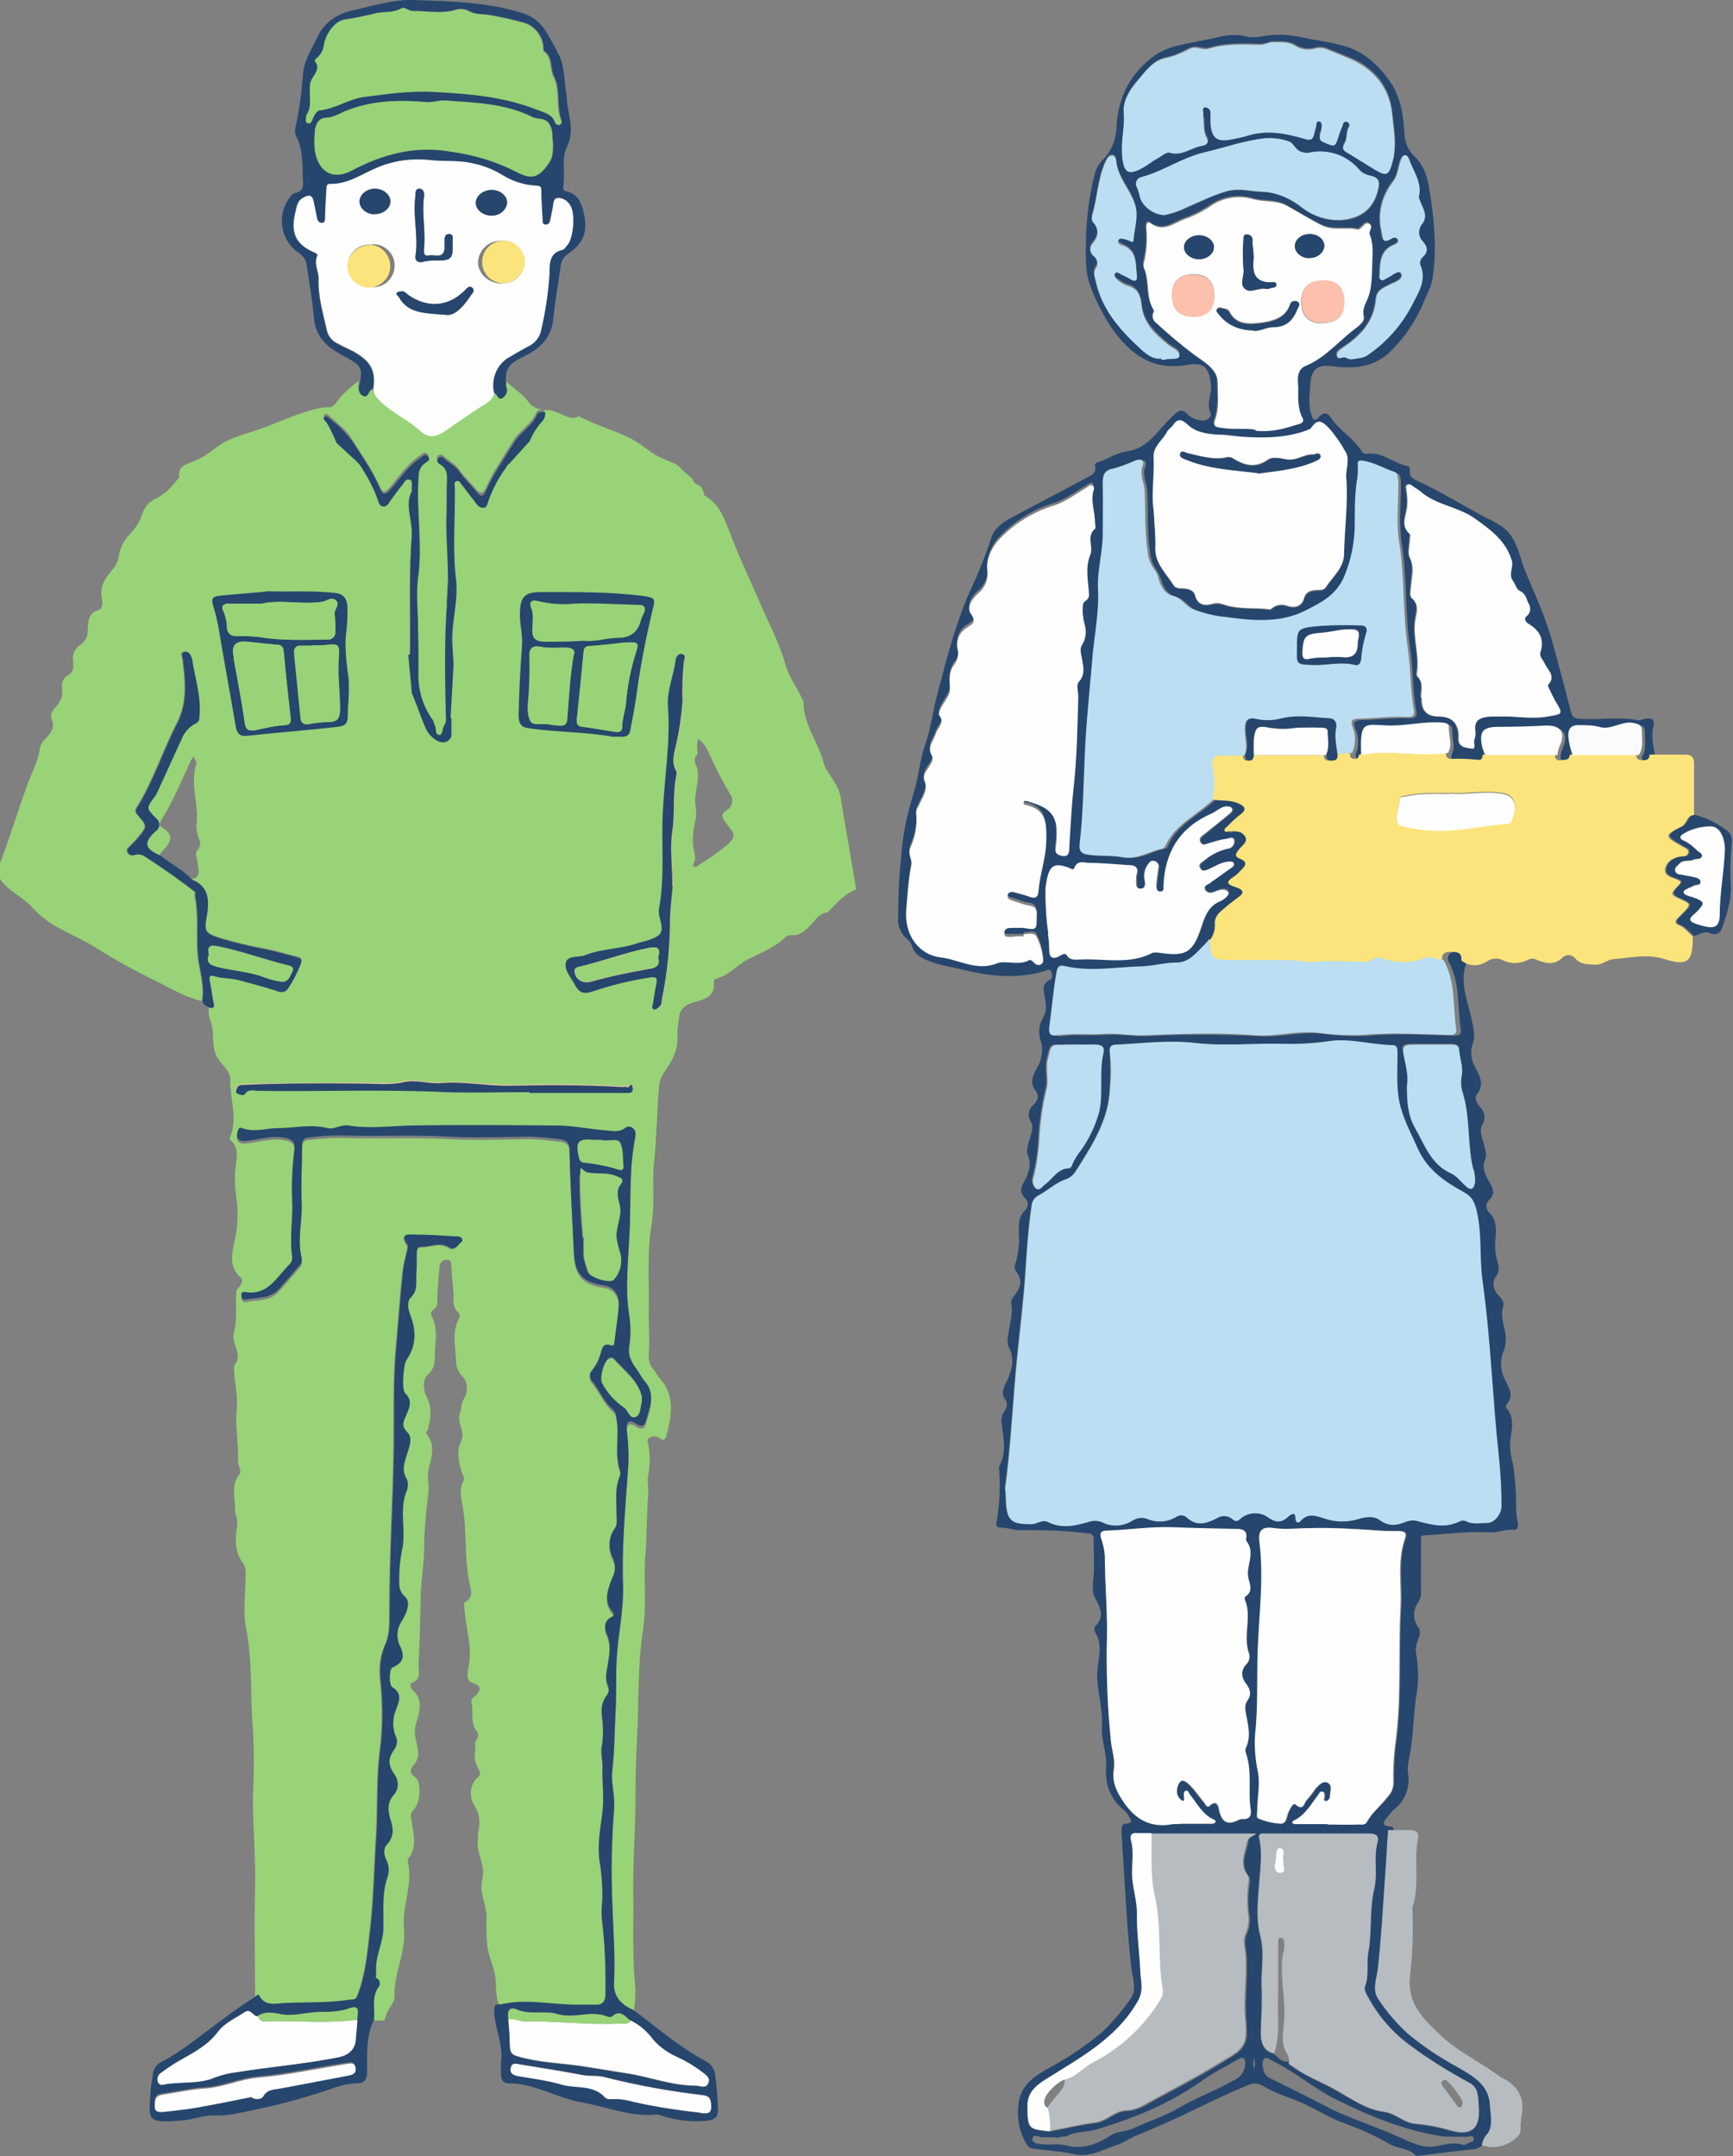 <?xml version="1.0" encoding="UTF-8"?>
<svg id="_レイヤー_1" data-name="レイヤー_1" xmlns="http://www.w3.org/2000/svg" width="405" height="504" version="1.1" viewBox="0 0 405 504">
  <rect x="0" y="0" width="405" height="504" fill="#808080" stroke="none"/>
  <!-- Generator: Adobe Illustrator 29.0.1, SVG Export Plug-In . SVG Version: 2.1.0 Build 192)  -->
  <defs>
    <style>
      .st0 {
        fill: #bbdef2;
      }

      .st1 {
        fill: #b7bcc0;
      }

      .st2 {
        fill: #fbe47b;
      }

      .st3 {
        fill: #26466d;
      }

      .st4 {
        fill: none;
      }

      .st5 {
        fill: #fafbfb;
      }

      .st6 {
        fill: #98d377;
      }

      .st7 {
        fill: #fcc0ad;
      }

      .st8 {
        fill: #fefefe;
      }
    </style>
  </defs>
  <g id="image">
    <g id="sub_main_trainee">
      <g id="_グループ_51" data-name="グループ_51">
        <path id="_パス_1724" data-name="パス_1724" class="st4" d="M396.4,190.6c0-4,0-8.1,0-12,0-1.5-.6-2.1-2.1-2.1-2.8,0-5.5,0-8.3,0-.4-2.4-1-4.7-.4-7.2.4-1.7-.6-1.9-1.9-1.7-.5,0-1.1.5-1.6.4-4.6-1-9.3,0-14-.4-1.2,0-1.5-.6-1.8-1.7-1.4-5.4-2.8-10.8-4.3-16.2-1.8-5.7-3.9-11.3-6.4-16.7-1.5-3.4-1.8-7.4-5.1-10.1-1.3-.9-2.7-1.6-4.1-2.3-5-2.8-9.9-5.7-15.1-8.2-1.2-.6-3-1-2.6-3.1,0-.4-.2-.8-.6-.8,0,0,0,0,0,0-3.3-.7-5.9-3.4-9.5-2.8-.4,0-.8-.2-1-.5-1.9-3.2-5.3-4.9-7.3-8-.8-1.2-1.7-1.3-2.7-.2-1.2,1.5-1.6.4-1.9-.7-.7-2.2-.3-4.5-.2-6.8.1-3.5,1.6-4.7,5.2-4.3,5.3.8,10.2.3,14.2-4,3-3.1,5.4-6.7,7.1-10.7.8-1.9,1.9-3.7,2.2-5.9,1-6.6.4-13.2-.6-19.8-.5-3.1-1.1-6.4-3.7-8.7-1.5-1.5-2.3-3.4-2.3-5.5-.3-4.3-1-8.6-3.6-12.3-2.6-3.7-5.9-6.6-10.3-7.9-3.4-1-6.9-1.4-10.3-2.1-2.5-.6-5.2-.7-7.7-.4-1.7.3-3.5.7-5.1.2-2.2-.5-4.4-.4-6.5.2-3,.7-6.1,1.2-9.2,1.9-2.4.5-4.6,1.5-6.5,3-5.1,4-8.1,10.1-8.1,16.6-.1,2.8-1.3,5.4-3.3,7.3-1,1.1-1.6,2.3-1.9,3.7-1,4.6-1.6,9.3-1.9,13.9,0,3.9-.4,8,1,11.7,1.3,3.5,3,6.9,5.1,10,4.3,6.2,9.5,9.9,17.5,8.5,3.9-.7,5.1.6,5.6,4.5.3,2.3-1.3,4.4-.1,6.7.4.8-.8,1.9-1.7,1.8-1.2,0-2.4-.4-3.4-1.2-1.9-2.1-2.7-.8-4.2.6-3.1,2.9-5.2,7.2-10.2,7.8-2.3.3-4.4,1.7-6.6,2.5-.5.2-1,.4-.9.9.4,1.6-.9,2.1-1.8,2.7-5.9,3.2-12,6.3-17.9,9.5-1.9,1-3.8,2.3-4.5,4.5-1.1,3.7-2.5,7.3-4.2,10.8-3.9,8.3-6,17-8.4,25.7-1,3.8-1.4,7.9-2.8,11.7-1.4,3.9-1.6,8.1-2.9,12-1.5,4.7-2.4,9.6-2.8,14.6-.5,4.7-.7,9.4-.7,14.1-.1,2,.8,4,2.3,5.2.5.4.8,1,1,1.6.5,1.7,1.8,2.5,3.3,3.1,3.1,1.3,6.4,1.8,9.5,2.5,6,1.5,12.1,1.9,18.1.1.6-.2,1.2-.7,1.6.2.2.7.3,1.6-.4,1.9-2.2.9-1.3,2.8-1.1,4.2.4,1.6.2,3.3-.5,4.7-.9,1.6-1,3.5-.5,5.3.7,2.2.4,4.5-.9,6.4-.9,1.5-1.7,3.3-.5,4.9,1.1,1.5.8,2.5-.3,3.7-1.1.9-1.4,2.4-.7,3.7.5.8.6,1.7.3,2.6-.4,1.8-1.5,3.9-.9,5.4.9,2.3.2,3.9-.6,5.7-.7,1.5-1.6,2.8,0,4.4.8.8.7,2.1,0,2.8-1.7,1.5-1.6,3.4-1.5,5.3.2,2.4,0,4.9-.8,7.2-.3.7-.2,1.4.3,2,1.3,1.8.9,3.5-.3,5.1-.5.7-1.1,1.3-1,2.1.6,2.9-.5,5.5-.8,8.3-.1.6,0,1.3.2,1.9,1.5,2.8,1,5.4-.4,8-.6,1.2-1.4,2.8-.6,4,.8.9.8,2.3,0,3.1-.5.9-.7,2-.6,3,.4,3.4,1.1,6.7-.6,9.9,0,.2,0,.5,0,.7.3,3.9,0,7.8-.5,11.7-.1.9-.2,1.9,1,1.9s3,.7,4.4.6c5.2-.1,10.4.1,15.6.7,1.3,0,1.7.4,1.6,1.6,0,2.7.2,5.4,0,8,0,1.9-.6,3.9.3,5.5,1.2,2.3,2.4,4.5,0,6.7-.2.4-.2.9,0,1.3,2.2,3.3.5,6.9.5,10.2,0,4.1,1.4,7.9,1.1,12-.2,3,1.2,6.1,1,9.1-.5,3.9,1.1,7.8,4.1,10.3.4.3.7.7,1,1.1.4.8,1.9,1.9-.6,2.1-1,0-1,.9-.9,1.7,0,1.3.1,2.7.2,4,.7,9.3,1,18.7,2.1,28,.3,2.4,1.4,5.1-.3,7.4-2,2.7-4.1,5.5-6.5,7.6-3.7,3-7.7,5.7-11.9,8.1-3.5,2-7.4,4-7.7,9-.4,3.3.4,6.6,2.1,9.4.4.5,1,.8,1.6.8,3.2.4,6.5.6,9.6,1.3,3.5.7,6.4-1.1,9.4-2.1,1.5-.5,2.9-1.5,4.4-2.1,3.9-1.7,7.8-3.4,11.6-5.1,4.5-2.1,9-4.4,13.6-6.3,2.4-1,3.2-1.5,5.6,0,2.6,1.6,5.8,2.5,8.7,3.7,3.2,1.5,6.1,3.4,9.5,4.6,3.7,1.2,7.2,2.8,10.5,4.8,2,1.2,4.6.9,6.3,2.8.1.1.6,0,.9,0,3.9-.4,7.8-.9,11.7-1.4,1,0,2-.3,2.8-.9.6,0,1.2.1,1.9.1,2.4,0,4.6-.9,6.3-2.6,1-1.1.4-2.4.6-3.6v-.7c1.1-4.3-.5-7.4-4.4-9.3-.4-.2-.8-.5-1.2-.8-4.4-3.2-9.3-5.5-13.3-9.2-3.8-3.7-7.6-7.2-7-13.5.6-5.1.8-10.2.6-15.3,0-.3,0-.6,0-.9,1.8-5.3.2-10.8,1.3-16.1.3-1.5-.7-1.9-2-1.9-1.7,0-3.3,0-5,0,0-.5-.2-1.1-.7-1.1-3-.2-1.2-1.6-.6-2.6.5-.6,1-1.2,1.6-1.7,2.2-2.1,3.5-4.6,3-7.8-.1-1.1,0-2.2.1-3.3,1.3-5.5,1-11,2-16.5.4-2.7.3-5.4-.2-8.1-.2-1-.2-2.1.2-3.1.4-1,1.1-2.3.3-3.4-1.3-1.7-1.4-4.1-.1-5.9.5-.7.8-1.5.7-2.4,0-4,0-8,0-12,0-.5-.4-1.2.8-1.3,5.1-.3,10.2-1,15.3-.7,1.9,0,3.7-.8,5.6-.6,1,0,1.1-.9.9-1.8-.4-1.6-.5-3.2-.4-4.9,0-2.9-.2-5.7-.7-8.6-.3-1.4-.6-2.9-.7-4.4,0-2.9,1.5-5.9-.8-8.7-.1-.3-.1-.6,0-.9,1.9-2.1.5-3.9-.4-5.8-.9-1.9-1.1-4.1-.5-6.2.5-1.2.7-2.5.7-3.8-.2-2.4-1.4-4.6-.6-7.2.2-.8-.4-1.7-1.1-2.5-1.1-1.2-1.5-3.2-.8-4.1,1.4-1.8.7-3.2.3-4.8-.3-1.1-.4-2.2-.3-3.3.1-2.6.7-5.2-1.5-7.3-.7-.8-.7-1.9,0-2.7,1.8-1.6.9-3,0-4.6-.8-1.5-1.6-3.2-.9-4.7.4-.8.4-1.7.1-2.5-.3-2-1.6-4-.7-5.9.8-1.4.6-3.1-.6-4.2-.8-.9-1.3-2-.7-2.8,1.9-2.4.7-4.3-.4-6.5-.9-1.6-1.1-3.5-.6-5.2.7-2.1.2-4-.2-6-1-4.5-2.9-9-1-13.7,1.7,1.4,4.1,1.5,5.9.3,1.2-.8,2.7-1,3.9-.3,1.8.9,3.9.8,5.7-.1.7-.4,1.5-.3,2.2,0,2,.8,4,1.2,5.9-.5.8-.8,2.1-.8,2.8,0,0,0,0,0,.1.1,1.3,1.5,2.8,1.3,4.5,1.5,1.8.1,3.1-1.2,4.6-1.3,3.9-.2,7.7-1.2,11.8,0,5.3,1.7,6.6.5,6.6-4.8v-.5c1.3-.2,2.4-1.2,3.8-.6,1.7.8,2.5-.2,3-1.6,1-2.9,2-5.9,1.9-9.1-.2-3.4-.1-6.9.2-10.3.2-1.1-.2-2.3-1.2-2.9-2.3-1.5-4.8-2.7-7.4-3.4Z"/>
        <path id="_パス_1725" data-name="パス_1725" class="st3" d="M346.3,501.6c-.8.6-1.8.9-2.8.9-3.9.4-7.8.9-11.7,1.4-.3,0-.8.1-.9,0-1.7-1.9-4.3-1.5-6.3-2.8-3.3-1.9-6.9-3.5-10.5-4.8-3.4-1.2-6.3-3.1-9.5-4.6-2.9-1.3-6.2-2.2-8.7-3.7-2.5-1.5-3.3-1-5.6,0-4.7,1.9-9.1,4.2-13.6,6.3-3.8,1.8-7.7,3.5-11.6,5.1-1.5.7-2.9,1.7-4.4,2.1-3,1-5.9,2.8-9.4,2.1-3.1-.7-6.4-.9-9.6-1.3-.6,0-1.2-.3-1.6-.8-1.8-2.8-2.5-6.1-2.1-9.4.4-5,4.2-7,7.7-9,4.2-2.3,8.2-5,11.9-8.1,2.4-2.3,4.6-4.9,6.5-7.6,1.7-2.2.6-4.9.3-7.4-1.1-9.3-1.4-18.7-2.1-28,0-1.3-.2-2.7-.2-4,0-.7,0-1.6.9-1.7,2.4-.1.9-1.3.6-2.1-.2-.4-.6-.8-1-1.1-3.2-2.7-4.4-6-4.1-10.3.2-3-1.2-6.1-1-9.1.3-4.1-1-7.9-1.1-12,0-3.3,1.6-7-.5-10.2-.2-.4-.2-.9,0-1.3,2.4-2.3,1.2-4.4,0-6.7-.9-1.7-.4-3.7-.3-5.5.2-2.7-.1-5.4,0-8,0-1.2-.3-1.5-1.6-1.6-5.2-.6-10.4-.8-15.6-.7-1.4,0-2.9-.6-4.4-.6s-1.2-.9-1-1.9c.6-3.9.8-7.8.5-11.7,0-.2-.1-.5,0-.7,1.8-3.2,1-6.5.6-9.9-.2-1,0-2.1.6-3,.8-.9.8-2.2,0-3.1-.8-1.2,0-2.8.6-4,1.3-2.7,1.9-5.2.4-8-.2-.6-.3-1.2-.2-1.9.2-2.8,1.4-5.5.8-8.3-.1-.7.5-1.4,1-2.1,1.2-1.6,1.7-3.3.3-5.1-.5-.6-.6-1.3-.3-2,.7-2.3,1-4.8.8-7.2,0-1.9-.2-3.7,1.5-5.3.8-.8.8-2,0-2.8-1.7-1.6-.8-2.9,0-4.4.9-1.8,1.5-3.5.6-5.7-.6-1.4.5-3.6.9-5.4.3-.9.2-1.8-.3-2.6-.7-1.2-.4-2.8.7-3.7,1.1-1.1,1.5-2.1.3-3.7-1.2-1.6-.3-3.4.5-4.9,1.2-1.9,1.6-4.3.9-6.4-.6-1.8-.4-3.7.5-5.3,1-1.6.8-3.1.5-4.7-.2-1.5-1-3.2,1.1-4.2.7-.3.7-1.2.4-1.9-.3-.9-1-.4-1.6-.2-6.1,1.8-12.1,1.3-18.1-.1-3.2-.8-6.5-1.2-9.5-2.5-1.5-.7-2.8-1.4-3.3-3.1-.2-.6-.5-1.2-1-1.6-1.6-1.3-2.5-3.2-2.3-5.2,0-4.7.2-9.4.7-14.1.3-4.9,1.3-9.8,2.8-14.6,1.3-4,1.5-8.1,2.9-12,1.3-3.7,1.7-7.8,2.8-11.7,2.3-8.7,4.5-17.5,8.4-25.7,1.6-3.5,3-7.1,4.2-10.8.7-2.1,2.6-3.5,4.5-4.5,5.9-3.2,12-6.3,17.9-9.5,1-.5,2.2-1,1.8-2.7-.1-.5.3-.8.9-.9,2.2-.8,4.3-2.2,6.6-2.5,5-.7,7.1-4.9,10.2-7.8,1.5-1.4,2.3-2.7,4.2-.6,1,.8,2.1,1.2,3.4,1.2,1,0,2.1-1,1.7-1.8-1.1-2.3.4-4.4.1-6.7-.5-3.9-1.6-5.2-5.6-4.5-8,1.4-13.2-2.4-17.5-8.5-2.1-3.1-3.8-6.5-5.1-10-1.4-3.7-1-7.8-1-11.7.2-4.7.8-9.4,1.9-13.9.3-1.4.9-2.7,1.9-3.7,2-1.9,3.1-4.5,3.3-7.3.2-6.7,2.8-12.4,8.1-16.6,1.9-1.5,4.1-2.5,6.5-3,3-.7,6.1-1.2,9.2-1.9,2.1-.6,4.4-.7,6.5-.2,1.6.5,3.4,0,5.1-.2,2.6-.3,5.2-.2,7.7.4,3.4.7,7,1.1,10.3,2.1,4.4,1.3,7.6,4.2,10.3,7.9s3.3,8,3.6,12.3c0,2.1.8,4,2.3,5.5,2.6,2.4,3.2,5.6,3.7,8.7,1,6.5,1.6,13.1.6,19.8-.3,2.2-1.5,4-2.2,5.9-1.7,4-4.1,7.6-7.1,10.7-4,4.3-8.9,4.7-14.1,4-3.6-.5-5,.8-5.2,4.3-.1,2.3-.5,4.6.2,6.8.3,1.1.7,2.2,1.9.7,1-1.1,1.9-1,2.7.2,1.9,3,5.4,4.8,7.3,8,.2.3.6.5,1,.5,3.7-.6,6.3,2.2,9.5,2.8.4,0,.7.4.7.8,0,0,0,0,0,0-.4,2.1,1.4,2.5,2.6,3.1,5.2,2.5,10.1,5.5,15.1,8.2,1.4.6,2.8,1.4,4.1,2.3,3.3,2.6,3.7,6.6,5.1,10.1,2.3,5.5,4.8,10.9,6.4,16.7,1.5,5.4,2.9,10.8,4.3,16.2.3,1.1.5,1.5,1.8,1.7,4.7.4,9.3-.6,14,.4.5,0,1-.3,1.6-.4,1.3-.2,2.3,0,1.9,1.7-.6,2.4,0,4.8.4,7.2,0,.9-.4,1.3-1.4,1.3-1,0-1.7-.1-1.7-1.3,1.1-1.7.7-3.6.7-5.5s-.6-1.7-1.9-2c-2.8-.6-5.2,1.8-8.1.9-1.5-.4-3.1-.5-4.7-.4-1.6,0-2.5.5-2.5,2.5.1,1.5.4,3.1,1,4.5-.2,1.5-1.4,1.1-2.3,1.3s-1.1-.5-1.2-1.3c0-.6.2-1.2.4-1.8,1.6-3.3.4-5.2-3.1-5-3.7.1-7.4.2-11.1.3-3.8,0-4.7,1.1-3.8,4.8.2.6.4,1.2.7,1.8,0,.8-.2,1.5-1.2,1.2-2.1-.3-4.1-.4-6.2-.2-1.1,0-1.3-.6-1.2-1.5,1.1-1.9.1-3.8.2-5.8,0-1.2-.6-1.3-1.6-1.4-4-.3-8,.7-12,.7-6.2,0-7.2-1.6-6.9,6.9,0,.6-.2,1-1,.9-1,0-1-.8-1.1-1.4.8-1.9.8-4,0-5.9-.6-1.5-.5-2.1,1.4-2.2,3.8,0,7.6-.6,11.3-.4,1.4,0,1.7-.6,1.5-1.7-.9-4.7-.7-9.6-1.4-14.3-1.3-8.3-.7-16.6-2-24.8-.7-4.5-.2-9.1-.2-13.7,0-1,0-2.5-.9-2.8-2.5-.8-4.7-2.2-7.3-2.6-.6,0-1.4-.3-1.3.8.1,1.5,0,3-.3,4.5-.3,3.1-.5,6.2-.4,9.3,0,4.2-.8,8.3-2.4,12.2-1.9,4.6-5.6,6.3-9.1,8.1-5.8,3-12.4,2.3-18.8,1.5-2.6-.2-5.1-.9-7.5-1.8-1.8-.8-2.6-2.7-4.6-3.1-1.9-.5-2.9-2.2-3.4-3.9-.3-.9-.7-1.7-1.2-2.5-.8-1.2-1.3-2.5-1.4-3.9-.8-4.7-.4-9.5-.7-14.3,0-1.9-1.2-3.7-.5-5.7.6-1.6-.4-1.8-1.6-1.4-1.7.7-3.4,1.3-5.1,1.8-2.4.5-2.6,2-2.6,3.9.1,3.8,0,7.7,0,11.5,0,4.2-1.3,8.4-1.1,12.8.3,5.7-1,11.4-1.4,17.1-.6,7.3-1.3,14.6-1.7,21.8-.3,6.9-.4,13.8-1.2,20.6-.2,1.7.6,2.2,2,2.5,2.7.4,5.4.1,8,.6,3.5.7,6.2-1.4,9.3-2,.4,0,.8-.6.9-1,2.3-4.9,7.3-6.9,10.9-10.4,2.1.3,4.4,0,6.5,1,1.3.6,1.8,1.3.4,2.4-1.1.9-2.1,1.8-3.1,2.8-.3.3-1,.5-.7,1.1s.8.1,1.2.1c1.4,0,2.9,0,3.6,1.3.7,1.3-.7,2.1-1.4,2.9-.9.9-1.3,1.6.3,2.3,1.2.5,1.4,1.4.4,2.3-.6.7-1.2,1.3-1.9,1.8-2.2,1.3-1.3,1.9.4,2.5,1.6.5,2.2,1.2.5,2.4-1.2.9-2.4,1.9-3.5,2.8-1,.9-2.1,1.9-1.9,3.3,0,1.3-.3,2.7-1.1,3.7-.4.6-.9,1.1-1.4,1.6-1.9,1.7-3.7,3.9-6.3,3.9s-5.7.9-8.6.9c-5.8.1-11.7,1.3-17.6-.1-1.2-.3-1.6.2-1.8,1.5-.8,4.3-1.1,8.6-1.7,12.9-.2,1.6.4,1.9,1.9,1.8,3.4-.5,6.9,0,10.3-.3,3.2-.2,6.5.4,9.7.3,8.7-.5,17.3-.4,26,0,4.8.4,9.7-1.1,14.6-.6,3.7.5,7.4.7,11.1.5,6.6-.6,13.2-.2,19.8,0,1.2,0,1.9-.2,1.7-1.5-.9-5.4-.1-11.1-3-16.1-.2-1.9,1-2,2.4-2s2.3.4,2.1,2c-2,4.7,0,9.2,1,13.7.4,2,1,3.9.2,6-.5,1.8-.3,3.6.6,5.2,1.1,2.1,2.3,4,.4,6.5-.6.7,0,1.9.7,2.8,1.2,1.1,1.5,2.8.6,4.2-.9,1.9.4,3.9.7,5.9.3.8.2,1.7-.1,2.5-.7,1.5,0,3.2.9,4.7.9,1.6,1.8,2.9,0,4.6-.7.8-.7,1.9,0,2.7,2.2,2.1,1.7,4.8,1.5,7.3,0,1.1,0,2.2.3,3.3.4,1.7,1.1,3-.3,4.8-.7.9-.4,3,.8,4.1.7.7,1.4,1.7,1.1,2.5-.8,2.6.4,4.8.6,7.2,0,1.3-.1,2.6-.7,3.8-.7,2-.5,4.3.5,6.2.9,1.9,2.2,3.7.4,5.8-.2.3-.2.6,0,.9,2.3,2.7.8,5.7.8,8.7,0,1.5.3,3,.7,4.4.4,2.8.7,5.7.7,8.6,0,1.6,0,3.3.4,4.9.2.9,0,1.9-.9,1.8-1.9-.2-3.7.7-5.6.6-5.1-.3-10.2.4-15.3.7-1.2,0-.8.8-.8,1.3,0,4-.1,8,0,12,0,.9-.2,1.7-.7,2.4-1.3,1.8-1.2,4.2.1,5.9.8,1.1,0,2.3-.3,3.4-.4,1-.4,2.1-.2,3.1.5,2.7.5,5.4.2,8.1-1,5.5-.8,11.1-2,16.5-.2,1.1-.3,2.2-.1,3.3.4,2.9-.7,5.9-3,7.8-.6.5-1.1,1.1-1.6,1.7-.6.9-2.5,2.3.6,2.6.5,0,.6.7.7,1.1-.2,3.6-.4,7.1-.7,10.6-.5,7.3-.9,14.6-1.7,21.8-.2,2.3-1.4,4.9.1,7.1,1.9,2.9,4.2,5.6,6.8,8,3.6,3,7.5,5.7,11.7,7.9,3.5,2,7.5,4,7.6,9,0,2.2.8,4.7-.6,6.6-.5.9-.8,1.8-.9,2.8ZM247.3,499.7c-.3,0-.7,0-1-.1h-3c-.7-.2-1.8-.8-2,.3-.2,1.1,1.1,1.2,1.9,1.3,1.9.3,3.9-.2,5.9.3,4.1,1.1,7.6-.4,10.9-2.6,1.5-.7,3.4-.7,4.7-1.3,3.6-1.7,7.4-2.9,10.7-4.8,4.2-2.5,8.8-4.1,13.1-6.6,1.4-.6,2.4-2,2.5-3.6.1-1.4-.3-2-1.7-1.2-2.9,1.7-6,3.2-8.7,5.2-7.4,5.2-15.5,8.5-24.1,11.1-2.4.8-5,.4-7.3,1.7-.6,0-1.2.1-1.8.2h0ZM269.1,428.7c-1.1,0-2.2,0-3.3,0-1.3-.1-1.9.5-1.5,1.6.8,2.9.1,5.9.3,8.8.2,2.8,1.1,5.4,1.1,8.2,0,4.6.6,9.2.8,13.8.1,2.2.9,4.3-.5,6.7-5,8.8-13.6,13.3-21.7,18.4-2.7,1.7-4.3,3.3-4.2,6.4.1,5.1.2,5.2,5.3,5.7,3.6-.7,7.2-1.6,10.8-2,2.6-.4,4.3-2.6,6.9-2.8,1.4,0,2.7-.4,4-1,6.4-3.6,12.9-6.8,19.1-10.7,2.3-1.4,4.9-2.6,5.2-5.9,0-1.5,0-3-.2-4.5-.2-4.6.4-9,.2-13.5,0-1.9-.9-4.1,0-5.8.7-1.6.9-3.3.5-5-.2-1.9-.2-3.8,0-5.6.1-.9.4-2.2,0-2.8-2.1-2.6-.8-5.4-.2-7.8.4-2-.1-2-1.5-2-7,0-14,0-20.9,0h0ZM301.2,481.9c-.3.8.4.9.8,1.2,3,2.2,6.5,3.5,9.7,5.3,3.8,2,7.2,4.7,11.6,5.3,2.7.3,4.7,2.6,7.4,2.8,2.8.3,5.6.8,8.3,1.6,4.9,1.4,6.9-.5,6.5-5.5-.2-2.2,0-4.4-2.3-5.7-4.8-2.6-9.5-5.6-13.9-8.8-4.1-3-7.4-6.9-9.8-11.4-.4-.7-.9-1.7-.6-2.2,1-2.7.3-5.5.8-8.1.9-4.9.1-10,1.4-14.9.9-3.5-.2-7.1.7-10.6.4-1.4,0-2.3-1.9-2.2-3.3.1-6.6,0-10,0h-13.8c-.8,0-2.2-.3-1.9,1,.8,3.2.4,6.3.1,9.5-.3,4.4-1,8.9.2,13.5,1,4,0,8.3.3,12.6,0,3.1,0,6.3-.2,9.4,0,2.2.2,4.7,3.1,5.4,1.1,1,1.9,2.1,3.5,1.8h0ZM234.9,348.1c0,1.3.1,1.9.1,2.6.2,4.7,1.1,5.4,5.9,5.5,1.4,0,2.7-1.1,3.9-.5,3.2,1.6,6.3.9,9.4,0,1.1-.4,2.3-.3,3.4.1,2.2,1,4.8.9,6.9-.4,1.1-.7,2.4-.9,3.6-.4,2.2.9,4.7.7,6.7-.5.7-.5,1.6-.5,2.3,0,2.3,2.3,4.7,1.6,7.2.3,1.1-.7,2.6-.6,3.6.2.6.6,1.1.7,1.8,0,1.8-1.6,4.4-1.8,6.4-.5,1.7,1.1,3.2,1.5,4.8,0,.4-.4,1.7-1.7,1.8.5,0,1.2.9.7,1.3.3,1.6-1.7,3.4-1.1,5.2-.5,2.5.9,5.3,1,7.8.3,1.8-.6,3.9-.9,5.3.1,2.1,1.6,4,1.3,6,.5.9-.4,2-.5,3-.2,3.3.9,6.6,1.8,9.8,0,.5-.2,1.1-.1,1.6.1,1.6.7,3.3.4,4.9.3,1.7,0,3.2-2.2,3.2-3.9,0-3.9-.2-7.7-.6-11.5-1.5-13.6-1.9-27.3-3.8-40.9-.8-5.5,0-11-1.4-16.6-.5-1.9-1-3.2-2.8-4.2-4.6-2.5-8.7-5.2-11-10.4-1.6-3.1-2.9-6.4-4-9.7-1.1-4.1-.6-8.3-.7-12.5,0-1.1,0-1.9-1.3-1.9-4.9,0-9.8-1.6-14.8-.9-3.5.5-7.1.7-10.6.6-6.8-.1-13.8.6-20.6-.2-6.2-.7-12.2,0-18.3.4-1.2,0-1.8.5-1.6,1.9.2,2.8.2,5.7,0,8.5-.3,7.4-4.3,13.3-8.1,19.4-.5.7-1.2,1.3-2,1.6-2.5.8-4.3,2.7-6.5,3.8-1,.5-1.6,1.5-1.7,2.6-.8,4.9-1,9.9-1.4,14.9-.4,6.5-1.3,13.1-1.9,19.7-1.1,10.6-1.5,21.3-2.9,31.3ZM239.2,218.3c-1.3,0-2.1,0-2.9,0-.8,0-1.8.2-1.7-1,0-1,1-1.1,1.8-1.1.9,0,1.7,0,2.6,0,3.6.5,3.1.3,3.2-3.2,0-1.3-.5-1.8-1.7-2-1.4-.2-2.7-.8-4.1-1.2-.7-.2-1.3-.5-1-1.3.2-.8,1-.8,1.6-.6,1.1.3,2.3.6,3.4,1,1.3.5,2.1.2,2.2-1.3.3-3.9,1.7-7.5,1.8-11.5.1-4,.2-7.5-4.7-8.6-.3,0-.7-.2-.6-.6.1-.6.6-.4.9-.3,3.2,1,6.4,1.8,6.8,6.1.1,1.6,0,3.2-.2,4.8-.1,1.1.2,1.6,1.2,1.8,2.1.6,2-1,2-2.2.3-4.6.4-9.2,1-13.6.8-7.1.9-14.2,1.1-21.3,0-1.2-.5-2.5.2-3.5,1.4-1.6,1-3.3.7-5.1-.2-1.1-.7-2.4,0-3.5.9-1.5,1.1-3.3.5-4.9-.4-1.4-.5-3-.3-4.5.1-.9,1.5-.9,1.4-2.2-.1-3.1-1-6.3.3-9.4.8-1.9-1-4.3,1.1-6.1.2-.2,0-.9,0-1.4,0-2.4-1-4.8-.4-7.3.1-.4.3-1,0-1.3-.6-.4-1,.1-1.5.4-2.6,1.5-4.9,3.4-8,4.3-4.5,1.4-8.5,3.9-11.8,7.2-2.1,1.9-3.4,4.7-3.4,7.5.4,2.2-.5,4.3-2.2,5.7-1.3,1.1-2.7,3.2-1.6,4.7,1.4,1.9.3,2.4-.9,3.2-1.8,1-2.6,3.1-2.2,5.1.4,1.3.1,2.6-.8,3.6-1.3,1.8-1,3.6-1,5.6,0,2-2.2,3.7-2.6,5.9,0,0,0,.2,0,.2,1.7,1.8-.2,2.9-.7,4.4-.5,1.6-2,3.1-1.1,4.8.4.7.4,1.7-.1,2.3-.7,1.2-2,2.5-1.5,3.8.9,2.4-.4,4-1.2,5.8-.3.7-.8,1.3-.7,1.9.3,2.8-.2,5.7-1.4,8.2-.5,1.2.5,2.7.3,3.9-.7,3.5-.9,7.1-1.2,10.6-.6,5.8,3,10.4,8,11,4.3.6,8.4,3.3,13.2,1.4,2-.8,4.9.6,7.4-.7.6-.3.9.2,1.3.6.9.9,2.1.3,2.1-.6-.2-2-.7-3.9-1.6-5.6-.4-.8-2.2-.3-2.9-.3h0ZM310.3,426.4h0c2.5,0,4.9,0,7.4,0,.7,0,1.5.2,1.9-.6,1.2-2.2,3.2-3.7,4.7-5.6.9-.9,1.4-2.1,1.5-3.4,0-3.4.1-6.7.6-10.1,1.3-10.4.5-20.9,1.1-31.3.3-5.2-.8-10.6,1-15.7.5-1.4,0-1.8-1.5-1.8-1.9,0-3.8,0-5.7-.2-4.9-.4-9.7-.6-14.6-.5-3,0-5.9.5-8.9,0-2.7-.4-3.7.5-3.3,3.1,1,8.6-.1,17.2-.4,25.8-.2,6.5,0,13-.6,19.5-.1,2.9.1,5.9.7,8.8.5,2.8-.1,5.9-.2,8.9,0,.6-.3,1.6.3,1.8,1.7.7,3.4,1.1,5.2,1.2,1.4,0,1.3-1.8,1.8-2.8.4-.8,1-2.2,1.6-1.7,1.9,1.8,2-.5,2.7-1.1.7-.8,1.4-1.7,2-2.6.7-.8,1.7-1.9,2.8-1.4,1.3.6.6,2.1.6,3.2,0,.5-.3,1.2-1,1.1-.7,0-.3-.7-.3-1.1,0-.4,0-1-.5-1.1-.4,0-.6.4-.9.7-1.7,2.2-3,4.7-5.6,6-.2.1-.7.3-.4.7.2.2.5.3.8.2,2.4,0,4.8,0,7.3,0h0ZM275.5,426.4h7.6c.3,0,.6,0,.8-.3.2-.3-.2-.6-.4-.7-2.6-1.2-3.8-3.7-5.5-5.8-.3-.3-.3-1-1-.9-.6.1-.4.8-.4,1.2,0,.5.3,1.7-.7.9-1.3-1-1-2.8-.4-3.9.8-1.3,1.9,0,2.5.5,1.2,1.2,2.1,2.7,3.3,4,.3.4.7,1.3,1.2.9,2-1.8,2.2.4,2.4,1.2.7,2.6,2,3.2,4.3,2.1.3-.2.7-.3,1.1-.3,1.7,0,2-.8,1.9-2.2-.7-4.4.4-8.8-1.1-13.1-.2-.4-.2-.9,0-1.4,1.3-2.6.5-5.2,0-7.8-.2-1.2-.4-2.2.4-3.3s.7-2.4-.3-3.7c-1.2-1.6-1.4-3.3.1-4.8.6-.6.8-1.6.5-2.4-1.4-4.1.8-8.3-.9-12.4,0-.2,0-.8.1-.9,2-1.2,1-3,.7-4.5-.5-2.8,1.8-5.9-.5-8.6-.1,0,0-.3,0-.5.4-1.6-.6-2.2-1.9-2.2-5,0-10.1-.1-15.1-.4-5.2-.2-10.4.5-15.6.8-1.4,0-1.6.5-1.3,1.7.5,1.3.8,2.8.9,4.2,0,6.2.6,12.4.5,18.7-.2,8.1,0,16.2.9,24.3.2,2.3,1,4.5.7,6.8-.5,3.2.8,5.5,2.6,8.1,2.9,4.1,6.4,5.6,11.2,4.7.3,0,.8,0,1.3,0h0ZM293.4,100.4c4.4.4,7.2-.8,10.1-1.6.9-.2,1-.8.7-1.4-1.2-2.2-.9-4.6-1-7,0-1.8-.6-4.3,1.8-5.2,4.9-1.9,8-6.1,12.1-9.1,1-.5,1.5-1.5,1.4-2.6-.4-1.6.5-2.8,1-4.2,1-2.6.8-5.5,1-8.2,0-2,.3-4.4-.6-6.6-.3-.7,1-1.8,0-2.4-1-.7-1.5.7-2.3,1.1-.1,0-.3.2-.4.2-2.8-.7-5.6.4-8.5-1-2.8-1.4-5.5-3-8.2-4.6-2.4-1.3-5.2-.8-7.7-1.5-3.3-1-6.9-.5-9.8,1.4-2,1.4-4.2,2.5-6.5,3.3-2.5.9-4.8,3.2-7.8.9-.8-.6-1,.4-1,1,.3,2.8.1,5.7-.6,8.4,0,.5,0,1.1.3,1.6,1,3.1.3,6.5,2.1,9.4.1.2,0,.6-.2.9-.2.6,0,1.3.5,1.8,3,2.7,6,5.3,9.3,7.8,2.4,1.7,5.3,3,5.3,6.4,0,2.8.4,5.8-.6,8.6-.6,1.7.2,1.7,1.3,1.9,3.2.5,6.4,0,8.2.5h0ZM269.6,119.2c.2,3.7.5,6.3.4,8.9-.1,3.8,2.6,6.1,4.3,8.9.4.6,1.3.7,2.2.7,1.1,0,2.5.3,2.8,1.7.6,2.3,2.5,2.4,4.1,1.9,1.1-.2,2.3-.1,3.3.4,3.3.9,6.7.4,10.1.9.1,0,.3-.1.4-.2,1-.9,2.5-1.1,3.7-.6,1.5.5,3.4.3,3.9-1.9.4-1.4,1.7-1.7,2.8-1.8.8,0,1.8,0,2.2-.6,1.6-2.6,4.3-4.6,4.3-7.9.1-6,1-12,.5-17.9-.1-1.9.9-4.1-.1-5.8-1.1-2-2.4-3.9-3.9-5.6-1.4-1.5-2.6-2.5-4.1-.2-.4.4-.9.6-1.4.8-4.8,1.8-9.8,1.7-14.7,1.4-1.8,0-3.6-.5-5.5-.5-2.6,0-5.3-.5-7.3-2.3-1.5-1.4-2.3-1.4-3.5.1-.4.5-1,.8-1.3,1.4-1,2-3.4,3.5-3.2,6.1.3,4.5-.5,8.9.1,12.3ZM281.2,27.4c0-.4,0-.8,0-1.2,0-.6-.4-1.4.6-1.5.7,0,1.1.7,1.1,1.3,0,.8,0,1.6,0,2.4.2,3.4,1.5,4.4,4.9,3.7,1.1-.2,2.2-.4,3.2-.7,4.9-1.7,9.6-.7,14.3.7,1,.3,1.4,0,1.7-.8.3-.7.5-1.5.6-2.3,0-.4,0-1.1.6-1.1.7,0,.7.8.7,1.3,0,.6-.2,1.2-.4,1.8-.3.9,0,1.4.9,1.8,2.6,1.2,2.7,1.2,3.5-1.6.2-.8.6-1.6.9-2.4.1-.5.3-1,.9-.8.5,0,.8.6.7,1,0,.1,0,.2-.1.3-.7,1.2-.3,2.7-1,3.8-.8,1.2,0,1.7.8,2.2,2,1.2,4,2.5,6,3.7,3.1,1.8,3.7,1.6,4.5-1.9.1-.5.2-1.1.3-1.6.4-3.1-.2-6.3-.5-9.3-.6-6.2-4.5-10.7-10.2-12.9-1.5-.6-3.1-1.3-4.7-1.9-1-.5-2.1-.6-3.2-.3-1.5.4-3.1.2-4.4-.6-1.8-1.1-3.5-.8-5.2-.9-1,0-2,.7-3.1.6-4-.1-8-.3-12,.9-1.5.4-2.8-.7-4.4,0-1.9.8-3.5,1.9-5.6,2.2-3.1.6-4.9,3.4-6.9,5.6-1.7,2-3.2,4.5-3,7.1.2,3.2-.7,6.4-.4,9.6.4,4.8,1.6,5.5,5.6,2.9.9-.5,1.7-1.2,2.6-1.7,1-.6,2.1-1.7,2.9-1.4,2.9.9,5.1-1.1,7.6-1.6.8-.1,1.9-.5,1.1-1.8-.8-1.5-.5-3.2-.7-4.8h0ZM332.1,163.1q-.3,4.4,4,4.4t4.6,4c0,.3.1.6,0,.9-.2,2.3,1.9,2.3,3,2.5,1.3.2.3-1.4.7-2.2.3-.6.3-1.2.2-1.9-.4-2.8,1.4-3.2,3.5-3.4.6,0,1.3,0,1.9,0,3.8-.1,7.6.8,11.5,0,3.4-.6,3.6-.5,1.8-3.6-.5-.9-1-1.8-1.4-2.8-.1-.3-.4-.9-.3-1,1.9-2,0-3.4-.8-5-.4-.9-1.3-1.6-1-2.6.9-2.9,0-4.9-2.5-6.5-.7-.4-1.5-1.2-.8-1.9,1-.7,1.2-2.1.5-3.1-.6-1-.7-2.3-1.9-2.8-1-.4-1.2-1.6-1.7-2.4-1.1-1.6.3-3.1-.3-4.8-1.4-4.6-4.8-7.2-8.5-9.7-3.8-2.7-8.5-3-12.2-5.9-.8-.6-1.7-1.2-2.5-1.8-.3-.2-.7-.5-1.1-.3-.6.3-.4.8-.3,1.2.2,1.2.3,2.5.2,3.7-.1,2.2-1.7,4.5.6,6.5.2.2,0,.9,0,1.3,0,1.4-.5,3.1,0,4.2,1.1,2.2.5,4.2.3,6.4,0,1-.4,2.5.1,3,2.1,1.8,1,3.8.8,5.8-.4,4.1,1.2,8.1.4,12.1,0,0,0,.2,0,.2,1.7,1.4,1.2,3.2,1,5h0ZM245,218.1l.4,4c.2,1.4.8,2,2.2,1.2.6-.3,1.6-.9,1.9-.3.8,1.4,2,1.1,3.1,1,5.6-.3,11.5,1.3,17-1.6.4-.2.9-.2,1.4,0,6.6,1,8,0,10.1-6.4.7-2.2,1.7-4.3,4-5.4,1-.4,2.5-1.5,2.1-2.2-.6-1.1-2.2-.7-3.4,0,0,0-.1,0-.2,0-.6.4-1.4.2-1.8-.4,0,0,0,0,0-.1-.5-.9.4-1,.9-1.4,1.7-1.2,3.5-2.5,5.2-3.7.3-.2.7-.5.6-.9-.2-.6-.7-.6-1.1-.5-1.8,0-3.2,1.1-4.8,1.8-.7.3-1.3.7-1.9-.2-.6-.9.1-1.2.7-1.7,1.6-1.4,3.5-2.4,5.6-2.9,1,0,1.7-1,1.6-1.9,0,0,0,0,0,0-.2-1.1-1.4-.4-2-.3-1.3.2-2.6.6-3.9,1-.8.2-1.6.7-2-.3-.5-.9.4-1.4,1-1.9,1.9-1.6,3.9-3.2,5.8-4.7.3-.3.8-.7.6-1.2-.3-.6-1-.5-1.5-.5-1.2.1-2,1.1-3.1,1.6-7.4,3.3-11.1,9-11.4,17,0,.6.2,1.4-.8,1.3-.8,0-1-.8-.9-1.4.1-1.4.3-2.8.5-4.2.2-.6-.2-1.3-.8-1.5-.7-.3-1.2,0-1.6.7-.7.9-1.1,2.1-.9,3.3.1.9.5,2.3-.7,2.4-1.5.1-1.1-1.4-1.2-2.3,0-.2,0-.5,0-.7.8-2.1-.5-2.4-2.1-2.5-3-.1-6.1-.4-9.1-.5-1.1,0-2.5-.6-3.2,1.1-.3.7-.9,0-1.4,0-3.4-1.2-4.5-.5-5.1,3-.2.8-.3,1.5-.3,2.3-.2,3.4,0,6.8.5,10.2h0ZM272.3,50.3c2.7-.4,5.5-2,8.4-3.2,2-1,4.1-1.8,6.3-2.4,2.8-.7,5.4.1,8.1.2,3.5,0,6.6,1.7,9.4,3.8,2.6,2,5.9,3,9.2,2.8,4.1-.3,7.3-2.3,8.4-7,.6-2.3,0-3-2-3.4-.9-.2-1.8-.7-2.4-1.4-2.9-3.4-7.4-5-11.8-3.9-.5,0-1.1,0-1.6-.2-1.5-.3-2-2.1-2.9-2.4-1.8-.6-3.7-.9-5.6-.8-4.9.5-9.5,2.2-14.2,3.3-5.2,1.2-9.6,4.4-14.8,5.8-.9.2-1.4,1-1.3,1.9,0,0,0,0,0,0,.3.7.6,1.4.8,2.2.4,2.4,3.2,4.7,6,4.7ZM328.8,253.8c0,3.7.2,6.7,1.9,9.7,2.3,4,3.6,8.5,8.4,10.6,1.4.6,2.4,2,3.6,3.1,1.3,1.1,1.8.3,2-.9,0-1.2,0-2.4-.5-3.5-1.3-5.7-.6-11.7-2.3-17.3-.4-1.4-.5-2.8-.3-4.2.4-2.1-.5-4-.6-6.1,0-.9-.7-1.2-1.7-1.2-3,0-6,0-9,0s-2.8.5-2.2,2.8c.5,2.4,1.1,4.8.7,6.8h0ZM248.7,244.2c-3.5-.2-3.3-.1-4.1,3.3-.6,2.4.3,4.7-.3,7-.9,3.9-1.5,7.9-1.7,11.9-.1,2.9-.6,5.8-1.3,8.6-.3.9-.1,1.9.5,2.7.9.8,1.5-.4,2.1-.9,1.9-1.3,3-3.7,5.7-3.8.2,0,.6-.5.7-.9.6-1.2,1.3-2.3,2.1-3.4,1.8-2.7,3.2-5.7,4.2-8.9,1.1-4.5,0-9.2,1-13.8.3-1.4-.4-1.9-1.9-1.9-2.4.1-4.8,0-7.2,0h0ZM271.4,83.7c.4,0,.5.1.7,0,1.2-.3,3.3.2,3.5-.8.3-1.3-1.5-1.8-2.6-2.7-2.9-2.4-5.7-5-6.2-9.1-.2-2.2-.9-4.1-3.4-4.7-.8-.3-1.6-.8-2.2-1.3-.5-.3-.9-.9-.7-1.4.4-.8,1-.1,1.4,0,.9.4,1.7.9,2.5,1.3.9.5,1.4.2,1.3-.8-.3-2.7.2-5.8-3.3-7.2-.5-.2-1.4-.6-1-1.3.4-.7,1.1-.2,1.7-.1s1.7,1.1,1.8.1c.2-2.8,1.3-5.5.3-8.3-1.1-3.4-3.8-6-4.3-9.6-.1-.7-.1-1.7-1-1.7s-1.2.9-1.6,1.6c-1.8,4-1.9,8.4-3.1,12.5-.1.5,0,1,.2,1.4,1.4,1.8,1.3,3.3-.1,5-.8.8-.8,2.1,0,2.9,0,0,0,0,.1.1.8.7,1.2,1.7.7,2.5-1,1.5-.2,2.7,0,4.1,1.6,6.5,5.9,11.1,10.6,15.4,1.3,1.1,2.8,2.2,4.5,1.9h0ZM315.7,83.9c1.4-.3,2.7-.2,3.9-1.1,4.2-2.9,7.6-6.7,10-11.2,1.5-3,3.8-6.1,2.1-9.9-.2-.6,0-1.3.6-1.7,1.4-1.2,1.2-2.5,0-3.7-.9-1-1.1-2.5-.4-3.7,1.6-1.9.6-3.5,0-5.2-.2-.5-.6-1.1-.5-1.5.8-3.4-1.3-6-2.3-8.8-.4-1.1-1.3-1.2-1.9.2-.6,1.6-.6,3.5-1.7,4.9-2.7,3.3-3.8,7.7-2.8,11.9.3,1.6.2,2.9,2.3,1.6.4-.2,1.1-.4,1.5.2.3.7-.4,1-.8,1.2-3.1,1.2-3.3,3.8-3.4,6.6,0,.6-.2,1.2.2,1.6.5.4,1-.2,1.5-.4,1.1-.4,2.8-2.1,3.3-1,.7,1.4-1.6,2-2.8,2.6-1.5.8-2.9,1.3-3.1,3.4-.4,5.1-3.4,8.4-7.5,11.1-.8.5-1.9,1.1-1.6,2.1.2,1.1,1.4,0,2,.4.4.1.8.2,1.1.3h0ZM341.8,501.4c.4,0,.8-.1,1.1-.3.5-.4,1.7-.3,1.5-1.2-.2-.9-1.1-.4-1.8-.4-1.8,0-3.6,0-5.4-.1-8.7-1.3-16.8-4.6-24.7-8.5-5.3-2.6-9.7-6.5-15-9.1-.7-.3-1.4-1.1-2.1-.5-.5.5-.4,1.5-.2,2.3.1,1,.8,1.9,1.8,2.3,3.9,1.9,7.9,3.9,11.8,5.9,1.3.7,2.6,1.4,4,2,4.6,2,9.3,3.6,13.8,5.6,2.9,1.2,5.7,2.9,9,2.3,2-.4,4-1,6.1-.4ZM293.2,482.1c0-.3-.1-.7-.2-1,0,.3-.1.6-.1.9,0,.6,0,1.1.2,1.7,0-.5.2-1,.2-1.5h0Z"/>
        <path id="_パス_1726" data-name="パス_1726" class="st2" d="M282.8,219.7c.8-1.1,1.2-2.4,1.1-3.8-.1-1.5.9-2.5,1.9-3.3,1.1-1,2.3-1.9,3.5-2.8,1.8-1.2,1.1-1.9-.5-2.4-1.8-.6-2.7-1.1-.4-2.5.7-.5,1.3-1.1,1.9-1.8,1.1-1,.9-1.8-.4-2.3-1.6-.6-1.1-1.3-.3-2.3.7-.9,2.1-1.7,1.4-2.9-.7-1.3-2.2-1.4-3.6-1.3-.4,0-1,.4-1.2-.1s.4-.8.7-1.1c1-1,2-2,3.1-2.8,1.4-1.1.9-1.8-.4-2.4-2-1-4.3-.7-6.5-1,.6-2.5.6-5.1,0-7.6-.4-1.9.3-2.9,2.5-2.8,1.6.1,3.3,0,4.9,0,0,.6,0,1.2.9,1.3,1,0,1.1-.6,1.1-1.3h16.9c0,.7.2,1.3,1.1,1.3s1.4-.3,1.4-1.3c1.2-.4,2.4-.6,3.6-.5,0,.7,0,1.4,1.1,1.4.8,0,.9-.4,1-1,6.7-1.3,13.5.6,20.3-.5,0,.9.1,1.4,1.2,1.5,2.1-.1,4.2,0,6.2.2,1,.2,1.2-.5,1.2-1.2h16.9c0,.8.2,1.4,1.2,1.3.9-.1,2.1.2,2.3-1.3h15.5c0,1.2.7,1.3,1.7,1.3,1,0,1.4-.4,1.4-1.3,2.8,0,5.5,0,8.3,0,1.5,0,2.1.6,2.1,2.1,0,4,0,8.1,0,12.1-1.8-.1-1.6,1.9-2.9,2.6-4.2,2.1-4.1,2.3,0,4.6.6.4,1.7.6,1.5,1.6-.2.8-1.1.8-1.8.9-1.9.2-3.3,1.2-3.6,2.9-.2,1.6,1.6,1.9,2.8,2.4.9.4,1.1.6.3,1.4-1.9,1.9-1.9,2.2.5,3.2,2.5,1.1,2.5,1.2.5,3.3-.4.4-.8.8-1.2,1.2-.6.6-.6,1.2.2,1.5,1.5.6,2.3,1.8,3.4,2.7v.5c0,5.4-1.3,6.5-6.6,4.8-4-1.3-7.9-.3-11.8,0-1.5,0-2.8,1.5-4.6,1.3-1.7-.1-3.2,0-4.5-1.5-.7-.8-1.9-1-2.8-.3,0,0-.1.1-.2.2-1.9,1.8-3.9,1.3-5.9.5-.7-.4-1.5-.4-2.2,0-1.8.9-3.8,1-5.7.1-1.3-.7-2.8-.5-3.9.3-1.8,1.2-4.2,1.1-5.9-.3.2-1.6-.7-2-2.1-2-1.4,0-2.6.1-2.4,2-1.4.1-2.8-1-4.2-.4-3.3,1.3-7,1.3-10.3,0-.6-.2-1.3-.1-1.8.3-.9.5-1.9.7-2.9.6-3.4,0-6.7-.4-10.2,0-2.5.2-5-.3-7.5-.4-4.3,0-8.5,0-12.8,0-4.5,0-4.7-.3-4.9-4.7ZM338.9,185.4c-3.8,0-7.2-.2-10.4.6-.7.2-1.5,0-1.5,1.1s-.5,2.6-.6,3.9c0,1.4.5,1.9,1.8,2.1,2.2.5,4.4.8,6.7.9,5.8.4,11.6-1.1,17.4-1.6.3,0,.7-.1.8-.4.7-1.5,1.3-3.1.7-4.7-.5-1.5-1.7-1.8-3.1-2-4.2-.6-8.3.4-11.9,0h0Z"/>
        <path id="_パス_1727" data-name="パス_1727" class="st1" d="M346.3,501.6c.1-1.1.6-2.1,1.3-2.8,1.4-1.9.7-4.4.6-6.6-.2-5-4.2-7-7.6-9-4.1-2.2-8.1-4.9-11.7-7.9-2.6-2.4-4.9-5.1-6.8-8-1.5-2.2-.4-4.7-.1-7.1.8-7.3,1.2-14.6,1.7-21.8.3-3.6.4-7.1.7-10.6,1.7,0,3.3,0,5,0,1.3,0,2.3.4,2,1.9-1.1,5.3.5,10.9-1.3,16.1,0,.3-.1.6,0,1,.2,5.1,0,10.2-.6,15.3-.6,6.3,3.1,9.8,7,13.5,3.9,3.8,8.9,6.1,13.3,9.3.4.3.8.6,1.2.8,3.9,1.9,5.5,5,4.5,9.3v.7c-.4,1.2.3,2.5-.7,3.6-1.6,1.7-3.9,2.7-6.3,2.6-.7,0-1.3-.2-1.9-.3Z"/>
        <path id="_パス_1728" data-name="パス_1728" class="st3" d="M395.9,218.8c-1.1-1-1.9-2.2-3.4-2.7-.8-.3-.8-1-.2-1.5l1.2-1.2c2-2,2-2.1-.5-3.3-2.3-1-2.4-1.3-.5-3.2.8-.8.6-1-.3-1.4-1.2-.5-3-.8-2.8-2.4.3-1.7,1.8-2.7,3.6-2.9.7,0,1.6,0,1.8-.9.2-1-.9-1.2-1.5-1.6-4-2.3-4.1-2.5,0-4.6,1.3-.7,1.2-2.7,2.9-2.6,2.6.7,5.1,1.9,7.3,3.6.9.6,1.4,1.8,1.2,2.9-.3,3.4-.4,6.9-.2,10.4,0,3.3-.9,6.2-1.9,9.1-.5,1.4-1.2,2.4-3,1.6-1.4-.6-2.6.5-3.8.7ZM403.1,198.6c0,.3,0-.1,0-.5-.1-2.8-1.3-5-3.3-5-2.3,0-4.5.6-6.5,1.8-.9.6-.6,1.2.2,1.5,1.2.5,2.2,1.3,3,2.2.5.5,1.4.8,1.2,1.6-.2.7-1.2.4-1.9.7-1,.5-2.4-.1-3.3.9-.5.5-1.3.9-1,1.7.2.7,1,.8,1.6.9.9.2,1.7.2,2.6.5.7.2,1.6.5,1.7,1.1.1,1-1,.6-1.6,1-.5.3-1,.4-1.5.7-.4.2-1,.4-.8,1,0,.3.6.5,1,.6.4.2.9.2,1.3.4,2.6,1,2.7,1.3.8,3.3-1.2,1.3-3.1,2.1.5,3.1,3.4,1,4.8.9,4.8-2.6,0-4.8.9-9.5,1.2-15h0Z"/>
        <path id="_パス_1729" data-name="パス_1729" class="st0" d="M234.9,348.1c1.4-10,1.8-20.7,2.9-31.4.7-6.6,1.5-13.2,1.9-19.8.3-5,.7-10,1.4-14.9,0-1.1.7-2.1,1.7-2.6,2.2-1.2,4-3,6.5-3.8.8-.3,1.5-.9,2-1.6,3.8-6,7.8-12,8.1-19.4.3-2.8.3-5.7,0-8.5-.2-1.5.3-1.9,1.6-1.9,6.1-.3,12.1-1.1,18.3-.4,6.8.8,13.7,0,20.6.2,3.6.1,7.1-.1,10.6-.6,5-.8,9.8.8,14.8.9,1.3,0,1.3.9,1.3,1.9,0,4.2-.4,8.4.7,12.5.9,3.4,2.6,6.5,4,9.7,2.3,5.2,6.5,7.9,11,10.4,1.8,1,2.3,2.3,2.8,4.2,1.3,5.5.6,11.1,1.4,16.6,1.9,13.6,2.3,27.3,3.8,41,.4,3.8.6,7.7.6,11.5,0,1.7-1.5,3.8-3.2,3.9-1.6,0-3.3.4-4.9-.3-.5-.3-1.1-.3-1.6-.1-3.3,1.7-6.6.9-9.8,0-1-.3-2-.2-3,.2-2,.8-3.9,1.1-6-.5-1.4-1-3.5-.7-5.3-.1-2.6.7-5.3.6-7.8-.3-1.9-.6-3.6-1.2-5.2.5-.3.4-1.2,1-1.3-.3,0-2.1-1.3-.9-1.8-.5-1.7,1.6-3.2,1.2-4.8,0-2-1.3-4.6-1.1-6.4.5-.7.7-1.2.5-1.8,0-1-.9-2.5-.9-3.6-.2-2.5,1.3-4.8,2-7.2-.3-.7-.5-1.6-.5-2.3,0-2,1.2-4.5,1.4-6.7.5-1.2-.5-2.5-.3-3.6.4-2.1,1.3-4.7,1.5-6.9.4-1.1-.5-2.3-.5-3.4-.1-3.1.9-6.2,1.6-9.4,0-1.3-.7-2.5.5-3.9.5-4.8,0-5.6-.8-5.9-5.5,0-.6,0-1.2-.1-2.5Z"/>
        <path id="_パス_1730" data-name="パス_1730" class="st0" d="M316,176c-1.2,0-2.4,0-3.6.5-.3-2.2-.8-4.3-.3-6.6.2-.8-.2-1.7-1.1-1.9-.2,0-.3,0-.5,0-3.7-.2-7.4-.9-11.1,0-1.9.5-3.9.6-5.8.2-2.2-.6-2.7.3-2.7,2.4,0,2,.8,4-.1,6-1.7,0-3.3.1-4.9,0-2.2-.2-2.9.9-2.5,2.8.6,2.5.5,5.1,0,7.6-3.6,3.5-8.6,5.6-10.9,10.4-.2.4-.6,1-.9,1-3.1.6-5.8,2.6-9.3,2-2.6-.5-5.3-.2-8-.6-1.4-.2-2.2-.7-2-2.5.8-6.8.9-13.8,1.2-20.7.3-7.3,1.1-14.6,1.7-21.8.4-5.7,1.7-11.4,1.4-17.1-.2-4.4,1.1-8.6,1.1-12.8,0-3.8.1-7.7,0-11.5,0-1.9,0-3.5,2.6-3.9,1.7-.5,3.4-1.1,5.1-1.9,1.2-.4,2.2-.1,1.6,1.4-.7,2,.4,3.8.5,5.7.2,4.7,0,9.5.7,14.3.1,1.4.6,2.7,1.4,3.9.6.7,1,1.6,1.2,2.5.5,1.8,1.5,3.5,3.4,3.9,2,.5,2.8,2.4,4.6,3.1,2.4.9,5,1.6,7.5,1.8,6.4.9,12.9,1.5,18.8-1.5,3.5-1.8,7.2-3.5,9.1-8.1,1.6-3.9,2.4-8,2.4-12.2,0-3.1,0-6.2.4-9.4.3-1.5.4-3,.3-4.5-.1-1,.7-.9,1.3-.8,2.6.4,4.8,1.8,7.3,2.6.9.3.8,1.8.9,2.8,0,4.6-.5,9.2.2,13.7,1.3,8.3.8,16.6,2,24.8.7,4.7.6,9.6,1.4,14.3.2,1.1,0,1.8-1.5,1.7-3.8-.2-7.6.3-11.3.4-1.9,0-2,.7-1.4,2.2.7,1.9.6,4-.2,5.8ZM303.1,151.7c0,3.7,0,3.6,3.7,3.8,3.3,0,6.6-.9,9.9,0,1,.2,1.2-.6,1.4-1.5.2-2,.6-3.9,1.1-5.8.4-1.2,0-1.9-1.2-1.9-3.5-.1-6.9,0-10.4.2-4.4.5-4.4.7-4.5,5.3Z"/>
        <path id="_パス_1731" data-name="パス_1731" class="st8" d="M239.2,218.4c.7,0,2.5-.5,3,.5.9,1.7,1.4,3.6,1.6,5.6,0,1-1.2,1.5-2.1.6-.4-.4-.8-.9-1.3-.6-2.4,1.3-5.4-.1-7.4.7-4.8,1.9-8.9-.9-13.2-1.4-5-.6-8.5-5.2-8-11,.3-3.6.5-7.1,1.2-10.6.2-1.2-.9-2.7-.3-3.9,1.2-2.6,1.7-5.4,1.4-8.2-.1-.6.4-1.3.7-1.9.8-1.9,2.2-3.5,1.2-5.8-.5-1.3.9-2.6,1.5-3.8.5-.7.6-1.6.1-2.3-.9-1.8.7-3.2,1.1-4.8.4-1.4,2.3-2.6.7-4.4,0,0,0-.1,0-.2.4-2.2,2.7-3.9,2.6-5.9-.1-2.1-.4-3.8,1-5.6.8-1,1.1-2.4.8-3.6-.5-2,.4-4,2.2-5.1,1.2-.8,2.3-1.2.9-3.2-1.1-1.5.3-3.5,1.6-4.7,1.7-1.3,2.6-3.5,2.2-5.7-.2-2.6,1.2-5.5,3.4-7.6,3.3-3.3,7.4-5.8,11.8-7.2,3.1-.9,5.4-2.8,8-4.3.5-.3.9-.9,1.5-.4.5.3.2.9.1,1.3-.6,2.5.4,4.8.4,7.3,0,.5.3,1.2,0,1.4-2.1,1.8-.3,4.2-1.1,6.1-1.3,3.2-.4,6.3-.3,9.4,0,1.3-1.3,1.3-1.4,2.2-.2,1.5,0,3,.3,4.5.6,1.6.4,3.5-.5,4.9-.7,1.1-.2,2.3,0,3.5.3,1.8.7,3.5-.7,5.1-.8.9-.2,2.3-.2,3.5-.2,7.1-.3,14.2-1.1,21.4-.5,4.5-.7,9.1-1,13.6,0,1.1.1,2.8-2,2.2-1-.3-1.4-.7-1.2-1.8.3-1.6.3-3.2.2-4.8-.5-4.3-3.7-5.1-6.8-6.1-.3,0-.8-.3-.9.3,0,.4.3.6.6.6,4.9,1.1,4.8,4.5,4.7,8.6-.1,4-1.5,7.6-1.8,11.5-.1,1.6-.9,1.8-2.2,1.3-1.1-.4-2.3-.7-3.4-1-.7-.2-1.4-.1-1.6.6-.2.8.4,1.1,1,1.3,1.4.4,2.7,1,4.1,1.2,1.2.2,1.8.8,1.7,2-.1,3.6.3,3.8-3.2,3.2-.9,0-1.7,0-2.6,0-.9,0-1.7.1-1.8,1.1-.1,1.2,1,1,1.7,1,.9-.1,1.9-.2,2.8-.1Z"/>
        <path id="_パス_1732" data-name="パス_1732" class="st8" d="M310.3,426.4h-7.4c-.3,0-.6,0-.8-.2-.3-.3.1-.6.4-.7,2.6-1.3,3.9-3.8,5.6-6,.2-.3.4-.8.9-.7.6.1.4.7.5,1.1,0,.4-.4,1.1.3,1.1.6,0,1-.6,1-1.1,0-1.1.7-2.6-.6-3.2-1.1-.5-2,.6-2.8,1.4-.6.9-1.3,1.8-2,2.6-.7.6-.7,2.8-2.7,1.1-.5-.5-1.2,1-1.6,1.7-.5,1-.4,2.8-1.8,2.8-1.8-.1-3.6-.5-5.2-1.2-.6-.2-.3-1.1-.3-1.8,0-3,.7-6,.2-8.9-.6-2.9-.9-5.8-.7-8.8.7-6.5.4-13,.6-19.5.3-8.6,1.5-17.2.4-25.8-.3-2.6.7-3.5,3.3-3.1,3,.4,5.9,0,8.9,0,4.9-.1,9.8.2,14.6.5,1.9.2,3.8.2,5.7.2,1.4,0,2,.4,1.5,1.8-1.8,5.1-.8,10.5-1,15.7-.6,10.4.2,20.9-1.1,31.3-.5,3.3-.7,6.7-.6,10.1,0,1.3-.6,2.5-1.5,3.4-1.5,2-3.5,3.5-4.7,5.7-.4.8-1.2.6-1.9.6-2.4.1-4.9,0-7.3,0h0Z"/>
        <path id="_パス_1733" data-name="パス_1733" class="st8" d="M275.5,426.4c-.5,0-1,0-1.4,0-4.7.9-8.3-.7-11.2-4.7-1.8-2.6-3.1-4.9-2.6-8.1.4-2.2-.5-4.5-.7-6.8-.8-8.1-1.1-16.2-.9-24.4.1-6.3-.5-12.5-.5-18.7-.1-1.4-.4-2.8-.9-4.2-.3-1.2,0-1.7,1.3-1.7,5.2-.2,10.4-1,15.6-.8,5,.2,10.1.3,15.1.4,1.3,0,2.3.7,1.9,2.2,0,.2,0,.3,0,.5,2.3,2.8,0,5.8.5,8.6.3,1.5,1.3,3.3-.7,4.5-.1,0-.2.7,0,.9,1.6,4-.6,8.3.9,12.4.3.8,0,1.8-.5,2.4-1.6,1.6-1.3,3.3-.1,4.8,1,1.3,1.1,2.6.3,3.7s-.6,2.1-.4,3.3c.5,2.6,1.2,5.2,0,7.8-.2.4-.2.9,0,1.4,1.5,4.3.4,8.8,1.1,13.1.2,1.4-.2,2.3-1.9,2.2-.4,0-.8.1-1.1.3-2.3,1.1-3.7.5-4.3-2.1-.2-.9-.4-3.1-2.4-1.2-.5.4-.9-.5-1.2-.9-1.1-1.3-2-2.8-3.3-4-.6-.6-1.8-1.8-2.5-.5-.7,1.1-.9,2.9.4,3.9,1,.8.7-.4.7-.9,0-.4-.1-1,.4-1.2.6-.2.7.5,1,.9,1.7,2.1,2.9,4.6,5.5,5.8.2.1.7.3.4.7,0,.2-.5.2-.8.3-2.5,0-5,0-7.5,0Z"/>
        <path id="_パス_1734" data-name="パス_1734" class="st1" d="M297.8,480c-2.9-.7-3.2-3.1-3.1-5.4,0-3.1.4-6.4.2-9.4-.3-4.2.8-8.6-.3-12.6-1.2-4.6-.5-9.1-.2-13.5.2-3.2.6-6.3-.1-9.5-.3-1.3,1.1-1,1.9-1,4.6,0,9.2,0,13.8,0s6.6,0,10,0c1.9,0,2.3.8,1.9,2.2-.9,3.5.1,7.2-.7,10.6-1.2,4.9-.5,10-1.4,14.9-.5,2.7.2,5.5-.8,8.1-.2.6.2,1.6.6,2.2,2.4,4.5,5.7,8.4,9.8,11.4,4.4,3.3,9.1,6.2,13.9,8.8,2.4,1.2,2.1,3.5,2.3,5.7.4,4.9-1.6,6.8-6.5,5.5-2.7-.8-5.5-1.4-8.3-1.6-2.8-.2-4.7-2.5-7.4-2.8-4.4-.6-7.8-3.2-11.6-5.3-3.2-1.8-6.7-3-9.7-5.3-.4-.3-1.1-.4-.8-1.2,0-1.3-1-2.2-1.3-3.5-.5-2.1,0-4,.1-6,.3-4.6-.7-9.1-.5-13.7,0-1.6.8-3.1.5-4.7,0-.5-.3-1-.9-.9-.5,0-.5.5-.5.9,0,4.2,0,8.5,0,12.7-.3,4.4.6,9-.9,13.3ZM341.8,491.4c0-.8-3.1-4.8-3.8-5.1-.4-.2-.8,0-1,.3-.3.4,0,.7.1,1,1.1,1.4,2.1,2.9,3.2,4.3.3.3.5.9,1,.7s.4-.8.5-1.2h0ZM300,435c-.5-.9.7-2.8-.8-3.1-1-.1-.9,1.9-1.1,2.9-.3,1.1-.3,2.9,1,2.9,1.7,0,.6-1.7.9-2.8Z"/>
        <path id="_パス_1735" data-name="パス_1735" class="st8" d="M293.4,100.5c-1.8-.5-4.9,0-8.1-.5-1.1-.2-1.9-.2-1.3-1.9,1-2.8.6-5.7.6-8.6s-2.8-4.7-5.3-6.4c-3.2-2.4-6.3-5-9.3-7.8-.5-.4-.7-1.1-.5-1.8,0-.3.3-.7.2-.9-1.9-2.9-1-6.4-2.1-9.4-.3-.5-.4-1-.3-1.6.7-2.7.9-5.6.6-8.4,0-.7.2-1.6,1-1,3,2.2,5.4,0,7.8-.9,2.3-.8,4.5-1.9,6.5-3.3,2.9-1.9,6.5-2.4,9.8-1.4,2.6.7,5.3.2,7.7,1.5,2.8,1.5,5.4,3.2,8.2,4.6,2.8,1.4,5.7.3,8.5,1,0,0,.3-.1.4-.2.8-.4,1.3-1.8,2.3-1.1.9.6-.3,1.7,0,2.4.9,2.1.7,4.6.6,6.6-.1,2.7,0,5.7-1,8.2-.5,1.4-1.4,2.6-1,4.2.3,1.1-.6,1.9-1.4,2.6-4.1,2.9-7.3,7.1-12.1,9.1-2.3.9-1.9,3.4-1.8,5.2,0,2.3-.2,4.7,1,7,.3.6.2,1.1-.7,1.4-2.9.8-5.7,2-10.2,1.6ZM309.1,75.5c3.3,0,5-1.6,5-4.8s-1.6-5.1-4.8-5.1c-3.5,0-5.2,1.6-5.2,5,0,3.3,1.7,5,4.9,5ZM283.8,69.1c0-3.3-1.7-5-4.9-5s-5,1.6-5,4.8c0,3.4,1.6,5.1,5,5.1,3.2,0,4.9-1.7,4.9-5h0ZM293.1,77.3c1.5,0,2.9-.9,4.4-.9,3,0,4.6-1.6,5.7-4.2.2-.6.9-1.3-.1-1.8-.6-.3-1.4,0-1.6.6,0,0,0,.1,0,.2-1.2,3.2-4.3,3.8-6.8,4.2-2.5.3-5.8.6-7.4-2.7-.2-.3-.6-.5-1-.6-.6,0-1.3-.6-1.8,0-.4.5.2,1,.6,1.4,2.1,2.6,5,3.5,8.2,3.6h0ZM292.9,61.1c.2-1.4-.2-3.2-.2-5,0-.7-.4-1.2-1.1-1.3,0,0-.2,0-.3,0-.7,0-.7.6-.7,1.2-.2,2.3-.2,4.6,0,6.8.2,1.6-1,3.5.3,4.7,1.3,1.2,3.2-.2,4.8,0,.4,0,.8,0,1.1-.1.5-.2,1.6,0,1.5-.9,0-.8-1-.5-1.6-.5q-3.8-.1-3.8-3.8v-1.1ZM280.2,60.6c1.9,0,3.5-1.3,3.5-2.8s-1.6-2.8-3.5-2.8-3.5,1.2-3.5,2.8c0,1.5,1.7,2.8,3.5,2.8h0ZM306,60.3c1.9,0,3.5-1.2,3.5-2.8s-1.5-2.8-3.4-2.8c-1.9,0-3.5,1.2-3.5,2.8.2,1.7,1.7,3,3.5,2.9h0Z"/>
        <path id="_パス_1736" data-name="パス_1736" class="st8" d="M269.6,119.2c-.6-3.4.2-7.8,0-12.3-.2-2.6,2.2-4,3.2-6.1.3-.5,1-.9,1.3-1.4,1.1-1.6,2-1.5,3.5-.1,1.9,1.8,4.7,2.2,7.3,2.3,1.9,0,3.7.4,5.5.5,4.9.3,9.9.3,14.7-1.4.5-.2,1.2-.4,1.4-.8,1.6-2.3,2.7-1.2,4.1.2,1.5,1.7,2.8,3.6,3.9,5.6,1,1.7,0,3.8.1,5.8.5,6-.4,12-.5,17.9,0,3.3-2.7,5.4-4.3,7.9-.4.6-1.4.6-2.2.6-1.1,0-2.4.3-2.8,1.8-.6,2.2-2.4,2.4-3.9,1.9-1.2-.5-2.7-.3-3.7.6-.1,0-.3.3-.4.2-3.4-.4-6.8,0-10.1-.9-1.1-.3-2-.8-3.3-.4-1.6.5-3.5.4-4.1-1.9-.4-1.4-1.7-1.6-2.8-1.7-.9,0-1.8,0-2.2-.7-1.7-2.8-4.5-5.1-4.3-8.9.1-2.5-.2-5.1-.4-8.8ZM293.9,110.6c4.6-.6,9.2-1,13.4-2.9.5-.2,1.4-.5,1.1-1.3-.3-.9-1-.2-1.6-.2-2-.1-3.5,1.3-5.7,1.2-1.5,0-3.5-.9-4.8,0-3,2.1-5.6,1.3-8.3-.3-.3-.2-.7-.3-1.1-.3-3.2.8-6.3-.2-9.4-.9-.6-.1-1.5-.9-1.8.2-.2.9.8,1,1.4,1.3,5.3,2.2,11,2.4,16.6,3.1Z"/>
        <path id="_パス_1737" data-name="パス_1737" class="st0" d="M282.8,219.7c.1,4.5.4,4.7,4.8,4.7s8.5,0,12.8,0c2.5,0,5,.6,7.5.4,3.4-.3,6.7,0,10.2,0,1,.1,2,0,2.9-.6.5-.4,1.2-.5,1.8-.3,3.3,1.3,7,1.3,10.3,0,1.4-.5,2.8.6,4.2.4,2.9,5,2.2,10.7,3,16.1.2,1.3-.5,1.6-1.7,1.5-6.6-.1-13.2-.6-19.8,0-3.7.2-7.4,0-11.1-.5-4.9-.5-9.8,1-14.6.6-8.7-.7-17.3-.3-26,0-3.2.1-6.5-.6-9.7-.3-3.5.2-6.9-.2-10.3.3-1.4.2-2.1-.1-1.9-1.8.6-4.3.9-8.6,1.7-12.9.2-1.2.6-1.8,1.8-1.5,5.8,1.4,11.7.3,17.6.1,2.9,0,5.7-.9,8.6-.9s4.5-2.1,6.3-3.9c.5-.5,1-1,1.4-1.6Z"/>
        <path id="_パス_1738" data-name="パス_1738" class="st1" d="M269.1,428.6c6.9,0,13.9,0,20.8,0s1.9,0,1.5,2c-.5,2.5-1.9,5.2.2,7.8.5.6,0,1.9,0,2.8-.2,1.9-.2,3.8,0,5.7.3,1.7.2,3.4-.5,5-.9,1.7,0,3.8,0,5.8.2,4.5-.5,9-.2,13.5.2,1.5.3,3,.2,4.5-.2,3.3-2.8,4.5-5.2,5.9-6.2,3.9-12.7,7.1-19.1,10.7-1.2.6-2.6,1-4,1-2.6.3-4.3,2.5-6.9,2.8-3.6.5-7.2,1.4-10.8,2,0-1.8-.1-3.6-.5-5.3.6-.8,1.3-1.5,1.9-2.4,1-1.3,2.5-2.4,2.3-4.3,2.5-.7,4.1-2.8,6.4-3.9,6.6-3.4,12.1-8.5,15.9-14.8.4-.6.7-1.3.6-2-1.4-7.4-.3-15.1-2-22.6-1-4.5-.6-9.5-.7-14.3Z"/>
        <path id="_パス_1739" data-name="パス_1739" class="st0" d="M281.2,27.5c.1,1.6,0,3.3.8,4.8.7,1.3-.4,1.7-1.1,1.8-2.5.4-4.7,2.5-7.6,1.6-.8-.2-1.9.9-2.9,1.4-.9.5-1.7,1.1-2.6,1.7-4.1,2.5-5.3,1.9-5.6-2.9-.2-3.2.7-6.3.4-9.6-.2-2.6,1.3-5.1,3-7.1,1.9-2.3,3.8-5.1,6.9-5.6,2-.5,3.8-1.2,5.6-2.2,1.6-.7,2.9.5,4.4,0,3.9-1.2,7.9-1,12-.9,1.1,0,2.1-.7,3.1-.6,1.8,0,3.5-.2,5.2.9,1.3.8,2.9,1,4.4.6,1.1-.3,2.2-.2,3.2.3,1.6.6,3.2,1.3,4.7,1.9,5.7,2.3,9.6,6.8,10.2,13,.3,3,.9,6.2.5,9.4,0,.5-.2,1.1-.3,1.6-.9,3.5-1.4,3.8-4.5,1.9-2-1.2-4-2.5-6-3.7-.9-.5-1.6-1-.8-2.2.7-1.1.3-2.7,1-3.8.3-.4.2-.9-.2-1.2,0,0-.2-.1-.3-.1-.6-.2-.8.3-.9.8-.3.8-.7,1.6-.9,2.4-.9,2.8-.9,2.7-3.5,1.6-1-.4-1.1-.9-.9-1.8.2-.6.3-1.2.4-1.8,0-.5,0-1.3-.7-1.3s-.5.7-.6,1.1c-.2.8-.4,1.5-.6,2.3-.3.8-.7,1-1.7.8-4.7-1.4-9.4-2.4-14.3-.7-1.1.3-2.1.5-3.2.7-3.4.7-4.7-.3-4.9-3.8,0-.8,0-1.6,0-2.4,0-.7-.5-1.2-1.1-1.3-1,0-.6.9-.6,1.5,0,.4,0,.8,0,1.2Z"/>
        <path id="_パス_1740" data-name="パス_1740" class="st8" d="M332.1,163.1c.1-1.8.6-3.6-1-5.1,0,0,0-.1,0-.2.8-4.1-.8-8.1-.4-12.2.2-2,1.3-4-.8-5.8-.5-.4-.2-1.9-.1-3,.2-2.1.8-4.2-.3-6.4-.6-1.1,0-2.8,0-4.2,0-.5.3-1.2,0-1.3-2.3-2-.8-4.4-.6-6.6.1-1.3,0-2.5-.2-3.8,0-.5-.3-.9.3-1.2.4-.2.8,0,1.1.3.9.6,1.7,1.1,2.5,1.8,3.7,2.8,8.5,3.2,12.2,5.9,3.6,2.6,7.1,5.1,8.5,9.7.5,1.7-.9,3.2.3,4.8.6.8.7,1.9,1.7,2.4,1.3.6,1.4,1.9,1.9,2.8.7,1,.5,2.4-.5,3.1-.7.7,0,1.5.8,1.9,2.5,1.6,3.4,3.6,2.5,6.5-.3,1,.6,1.7,1,2.6.7,1.6,2.7,2.9.8,5-.1.1.1.7.3,1,.4.9.9,1.9,1.4,2.8,1.9,3.1,1.7,3-1.8,3.6-3.9.7-7.7-.2-11.5,0-.6,0-1.3,0-1.9,0-2.1.2-3.9.6-3.5,3.4.1.6,0,1.3-.2,1.9-.4.8.6,2.4-.7,2.2-1.1-.2-3.2-.2-3-2.5,0-.3,0-.6,0-1q-.4-4-4.6-4t-4-4.3Z"/>
        <path id="_パス_1741" data-name="パス_1741" class="st8" d="M245,218.2c-.5-3.3-.7-6.7-.7-10.1,0-.8.2-1.6.3-2.3.7-3.5,1.8-4.2,5.1-3,.5.2,1.1.8,1.4,0,.7-1.7,2.1-1.2,3.2-1.1,3,0,6.1.3,9.1.5,1.7,0,2.9.3,2.1,2.5,0,.2,0,.5,0,.7,0,1-.3,2.5,1.2,2.3,1.2-.1.9-1.5.7-2.4-.1-1.2.2-2.4.9-3.3.4-.6.9-1,1.6-.7.6.2,1,.9.8,1.5-.2,1.4-.4,2.8-.5,4.2,0,.7.2,1.4.9,1.4,1,0,.8-.8.8-1.3.3-8,3.9-13.8,11.4-17,1-.5,1.9-1.4,3.1-1.6.5,0,1.2-.1,1.5.5.2.5-.2.9-.6,1.2-1.9,1.6-3.9,3.2-5.8,4.7-.6.5-1.5.9-1,1.9.5,1,1.3.5,2,.3,1.3-.4,2.6-.8,3.9-1,.7,0,1.8-.8,2,.3.1,1-.5,1.9-1.5,2,0,0,0,0-.1,0-2.1.5-4,1.5-5.6,2.9-.6.4-1.3.8-.7,1.7.5.8,1.1.5,1.9.2,1.6-.7,3-1.7,4.8-1.8.5,0,1,0,1.1.5.1.5-.2.7-.6,1-1.7,1.2-3.5,2.5-5.2,3.7-.5.3-1.3.5-.9,1.4.3.6,1.2.9,1.8.6,0,0,0,0,0,0,0,0,.1,0,.2,0,1.2-.6,2.8-1,3.4,0,.4.7-1.1,1.8-2.1,2.2-2.4,1.1-3.3,3.2-4,5.4-2.1,6.5-3.5,7.5-10.1,6.5-.5-.1-.9,0-1.4,0-5.4,2.9-11.3,1.3-17,1.6-1.1,0-2.3.3-3.1-1-.4-.7-1.3,0-1.9.3-1.4.7-2.1.2-2.2-1.2,0-1.4-.1-2.8-.3-4.1Z"/>
        <path id="_パス_1742" data-name="パス_1742" class="st0" d="M272.3,50.3c-2.8,0-5.7-2.3-6-4.7-.2-.7-.4-1.5-.8-2.2-.2-.9.3-1.8,1.2-2,0,0,0,0,0,0,5.2-1.4,9.6-4.6,14.8-5.8,4.7-1.1,9.4-2.8,14.2-3.3,1.9-.1,3.8.1,5.6.8,1,.3,1.5,2.1,2.9,2.4.5.2,1.1.3,1.6.2,4.4-1,8.9.5,11.8,3.9.6.7,1.5,1.2,2.4,1.4,2,.4,2.6,1.1,2,3.4-1.1,4.6-4.3,6.6-8.4,7-3.3.2-6.6-.8-9.2-2.8-2.7-2.2-6-3.6-9.4-3.8-2.7,0-5.2-.9-8.1-.2-2.1.6-4.2,1.5-6.3,2.4-2.9,1.2-5.7,2.8-8.4,3.2Z"/>
        <path id="_パス_1743" data-name="パス_1743" class="st0" d="M328.8,253.8c.4-2-.2-4.4-.7-6.8-.5-2.4,0-2.8,2.2-2.8s6,0,9,0c1,0,1.6.3,1.7,1.2.1,2,1,4,.6,6.1-.3,1.4-.2,2.9.3,4.2,1.7,5.7,1,11.6,2.3,17.3.4,1.1.6,2.3.5,3.5-.2,1.2-.8,2-2,.9-1.2-1-2.2-2.5-3.6-3.1-4.7-2.1-6.1-6.6-8.4-10.6-1.7-3-1.9-6.1-1.9-9.7Z"/>
        <path id="_パス_1744" data-name="パス_1744" class="st0" d="M248.7,244.2c2.4,0,4.8,0,7.3,0,1.5,0,2.2.5,1.9,1.9-1.1,4.6,0,9.3-1,13.8-.9,3.2-2.3,6.2-4.2,8.9-.8,1-1.6,2.2-2.1,3.4,0,.3-.5.9-.7.9-2.7,0-3.9,2.5-5.7,3.8-.6.4-1.2,1.6-2.1.9-.7-.7-.9-1.7-.5-2.7.7-2.8,1.1-5.7,1.3-8.6.2-4,.7-8,1.7-11.9.6-2.3-.3-4.7.3-7,.8-3.4.6-3.5,4.1-3.3Z"/>
        <path id="_パス_1745" data-name="パス_1745" class="st0" d="M271.4,83.8c-1.8.3-3.2-.8-4.5-1.9-4.7-4.3-9-8.9-10.6-15.4-.3-1.5-1.1-2.6,0-4.1.4-.9.1-2-.7-2.5-.9-.7-1-2-.3-2.9,0,0,0,0,.1-.1,1.4-1.7,1.5-3.3,0-5-.3-.4-.3-.9-.2-1.4,1.3-4.1,1.3-8.5,3.1-12.5.3-.7.7-1.6,1.6-1.6s.9,1,1,1.7c.5,3.6,3.2,6.3,4.3,9.6,1,2.9-.1,5.6-.3,8.4,0,1-1.1,0-1.8-.1s-1.3-.5-1.7.1c-.4.8.4,1.2,1,1.3,3.5,1.3,2.9,4.5,3.3,7.2.1,1-.4,1.3-1.3.8-.8-.5-1.7-.9-2.5-1.3-.4-.2-1-.8-1.4,0-.2.5.2,1,.7,1.4.7.6,1.4,1,2.2,1.3,2.6.6,3.2,2.5,3.4,4.7.4,4.1,3.2,6.7,6.2,9.1,1,.9,2.9,1.4,2.6,2.7-.2.9-2.3.4-3.5.8-.2,0-.5,0-.7,0Z"/>
        <path id="_パス_1746" data-name="パス_1746" class="st0" d="M315.7,84c-.4,0-.8-.2-1.2-.4-.7-.3-1.8.7-2-.4-.2-1,.9-1.6,1.6-2.1,4-2.7,7-6,7.5-11.1.1-2.1,1.6-2.6,3.1-3.4,1.2-.6,3.4-1.3,2.8-2.6-.5-1.1-2.2.5-3.3,1-.5.2-1,.8-1.5.4-.5-.4-.2-1-.2-1.6,0-2.7.3-5.4,3.4-6.6.4-.2,1.1-.5.8-1.2-.3-.6-1-.5-1.5-.2-2.1,1.3-2,0-2.3-1.6-1-4.5.1-8.3,2.8-11.9,1-1.4,1.1-3.3,1.7-4.9.5-1.5,1.5-1.4,1.9-.2,1,2.8,3.1,5.5,2.3,8.8,0,.5.3,1,.5,1.5.7,1.7,1.7,3.3,0,5.2-.7,1.2-.6,2.7.4,3.7,1.1,1.2,1.4,2.4,0,3.7-.5.4-.7,1.1-.6,1.7,1.7,3.8-.6,6.9-2.1,9.9-2.4,4.5-5.8,8.3-10,11.2-1.1.9-2.4.8-3.8,1.1Z"/>
        <path id="_パス_1747" data-name="パス_1747" class="st8" d="M244.9,492.9c.4,1.7.6,3.5.5,5.3-5.1-.5-5.2-.6-5.3-5.7,0-3.1,1.5-4.7,4.2-6.4,8.1-5.1,16.7-9.6,21.7-18.5,1.3-2.4.6-4.5.5-6.7-.2-4.6-.9-9.2-.8-13.8,0-2.8-.9-5.4-1.1-8.2-.2-2.9.5-5.9-.3-8.8-.3-1.1.2-1.8,1.5-1.6,1.1,0,2.2,0,3.3,0,.1,4.8-.3,9.8.7,14.3,1.8,7.5.6,15.1,2,22.6,0,.7-.2,1.4-.6,2-3.8,6.3-9.3,11.4-15.9,14.8-2.2,1.1-3.8,3.3-6.4,3.9-1.7.4-4.6,3.3-4.8,4.8-.2.7,0,1.4.7,1.9Z"/>
        <path id="_パス_1748" data-name="パス_1748" class="st8" d="M338.4,176c-6.7,1.1-13.5-.9-20.3.5-.3-8.5.7-7,6.9-6.9,4,0,8-1,12-.7,1,.1,1.7.2,1.6,1.4,0,1.9.9,3.8-.2,5.7Z"/>
        <path id="_パス_1749" data-name="パス_1749" class="st8" d="M364,176.5h-16.9c-.3-.6-.5-1.2-.7-1.8-.8-3.7.1-4.8,3.8-4.8s7.4-.1,11.1-.3c3.5-.1,4.7,1.7,3.1,5-.2.6-.4,1.2-.4,1.9Z"/>
        <path id="_パス_1750" data-name="パス_1750" class="st5" d="M383,176.5h-15.5c-.5-1.4-.9-3-1-4.5,0-2,.9-2.5,2.5-2.5,1.6,0,3.1,0,4.7.4,2.8.9,5.3-1.5,8.1-.9,1.3.3,1.9.5,1.9,2,0,1.9.4,3.8-.7,5.5Z"/>
        <path id="_パス_1751" data-name="パス_1751" class="st8" d="M338.9,185.5c3.6.4,7.7-.6,11.8,0,1.4.2,2.6.6,3.1,2,.6,1.7,0,3.2-.7,4.7,0,.2-.5.3-.8.4-5.8.4-11.6,1.9-17.4,1.6-2.3-.1-4.5-.4-6.7-.9-1.3-.3-1.8-.7-1.8-2.1s.6-2.6.6-3.9.8-.9,1.5-1.1c3.3-.8,6.5-.6,10.4-.6Z"/>
        <path id="_パス_1752" data-name="パス_1752" class="st8" d="M309.9,176.5h-16.9c0-1.3,0-2.5,0-3.8.4-2.8.9-3.1,3.7-2.6,2.1.4,4.2.4,6.3,0,2-.2,4-.2,6,0,.8,0,1.3.2,1.3,1,0,1.8.4,3.7-.4,5.4Z"/>
        <path id="_パス_1753" data-name="パス_1753" class="st3" d="M309.9,176.5c.9-1.7.4-3.6.4-5.4,0-.8-.5-1-1.3-1-2-.1-4,0-6,0-2.1.3-4.2.3-6.3,0-2.8-.6-3.3-.2-3.7,2.6-.1,1.2-.1,2.5,0,3.8,0,.7-.2,1.3-1.1,1.3-.9,0-.8-.7-.9-1.3.9-1.9.2-4,.1-6,0-2,.4-3,2.7-2.4,1.9.4,3.9.3,5.8-.2,3.7-.9,7.4-.2,11.1,0,.9,0,1.6.7,1.6,1.6,0,.1,0,.3,0,.4-.5,2.2,0,4.4.3,6.6,0,1-.4,1.3-1.4,1.3-1,0-1.2-.5-1.2-1.2Z"/>
        <path id="_パス_1754" data-name="パス_1754" class="st8" d="M403.1,198.6c-.2,5.5-1.2,10.2-1.2,15,0,3.5-1.5,3.6-4.8,2.6-3.6-1-1.7-1.9-.5-3.1,1.9-2,1.8-2.3-.8-3.3-.4-.2-.9-.2-1.3-.4-.3-.1-.8-.3-1-.6-.2-.6.4-.8.8-1,.5-.3,1-.4,1.5-.7.5-.3,1.7,0,1.6-1,0-.7-1-1-1.7-1.1-.8-.2-1.7-.3-2.6-.5-.6-.1-1.4-.1-1.6-.9-.2-.8.6-1.2,1-1.7.9-1,2.3-.4,3.3-.9.6-.3,1.6,0,1.9-.7.3-.8-.7-1.1-1.2-1.6-.9-.9-1.9-1.7-3-2.2-.9-.3-1.1-1-.2-1.5,1.9-1.2,4.2-1.8,6.5-1.8,1.9,0,3.1,2.2,3.3,5,0,.3,0,.7,0,.5Z"/>
        <path id="_パス_1755" data-name="パス_1755" class="st3" d="M303.1,151.7c0-4.6,0-4.8,4.5-5.3,3.5-.3,6.9-.3,10.4-.2,1.2,0,1.7.7,1.2,1.9-.6,1.9-1,3.8-1.1,5.8-.1.9-.3,1.7-1.4,1.5-3.3-.8-6.6.2-9.9,0-3.8-.1-3.8,0-3.7-3.8ZM310.9,153.6c.9,0,1.8,0,2.7,0,2.4.3,3.6-.7,3.6-3.1,0-.5,0-.9.2-1.4.4-1.5-.1-1.9-1.7-2-2.3,0-4.5.7-6.8.8-4,.3-4.4.8-4.6,4.6,0,1.3.4,1.9,1.6,1.5,1.6-.3,3.3-.4,4.9-.4Z"/>
        <path id="_パス_1756" data-name="パス_1756" class="st8" d="M300,435c-.3,1.1.9,2.8-.9,2.8-1.4,0-1.3-1.8-1-2.9.2-1,0-3.1,1.1-2.9,1.5.2.3,2.2.8,3.1Z"/>
        <path id="_パス_1757" data-name="パス_1757" class="st7" d="M309.1,75.5c-3.3,0-4.9-1.7-4.9-5,0-3.4,1.7-5,5.2-5,3.2,0,4.8,1.8,4.8,5.1,0,3.2-1.8,4.9-5.1,4.8Z"/>
        <path id="_パス_1758" data-name="パス_1758" class="st7" d="M283.8,69.1c0,3.3-1.7,5-4.9,5s-5-1.7-5-5.1,1.8-4.8,5-4.8,4.9,1.7,4.9,5Z"/>
        <path id="_パス_1759" data-name="パス_1759" class="st3" d="M293.1,77.3c-3.2-.1-6-1-8.1-3.6-.3-.4-1-.9-.6-1.4.4-.6,1.2-.1,1.8,0,.4,0,.7.3,1,.6,1.6,3.3,4.8,3,7.4,2.7s5.7-1,6.8-4.2c.2-.7.9-1.1,1.6-.9,0,0,0,0,.1,0,1,.5.4,1.1.1,1.8-1,2.6-2.6,4.2-5.7,4.2-1.5,0-2.9.9-4.4.9Z"/>
        <path id="_パス_1760" data-name="パス_1760" class="st3" d="M292.9,61.1v1.1q0,3.7,3.8,3.8c.6,0,1.5-.2,1.6.5,0,.8-.9.7-1.5.9-.4.2-.8.2-1.1.1-1.6-.3-3.5,1.1-4.8,0-1.3-1.1,0-3-.3-4.7-.2-2.3-.2-4.6,0-6.8,0-.6,0-1.2.7-1.2.7,0,1.3.4,1.4,1,0,0,0,.2,0,.3,0,1.9.5,3.7.2,5.1Z"/>
        <path id="_パス_1761" data-name="パス_1761" class="st3" d="M280.2,60.6c-1.9,0-3.5-1.3-3.5-2.8,0-1.5,1.6-2.8,3.5-2.8s3.5,1.2,3.5,2.8c0,1.5-1.6,2.8-3.5,2.8Z"/>
        <path id="_パス_1762" data-name="パス_1762" class="st3" d="M306,60.3c-1.9,0-3.5-1.3-3.4-2.8,0-1.5,1.6-2.8,3.5-2.8,1.9,0,3.4,1.3,3.4,2.8-.2,1.7-1.8,2.9-3.5,2.8Z"/>
        <path id="_パス_1763" data-name="パス_1763" class="st3" d="M293.9,110.6c-5.6-.7-11.3-.9-16.6-3.1-.6-.2-1.6-.5-1.4-1.3.3-1.1,1.1-.4,1.8-.2,3.1.7,6.1,1.7,9.4.9.4,0,.8,0,1.1.3,2.7,1.7,5.3,2.5,8.3.3,1.3-.9,3.3-.2,4.8,0,2.1.1,3.7-1.3,5.7-1.2.6,0,1.3-.7,1.6.2.2.8-.6,1-1.1,1.3-4.3,1.9-8.8,2.3-13.4,2.9Z"/>
        <path id="_パス_1764" data-name="パス_1764" class="st8" d="M310.9,153.6c-1.4.2-3.2,0-4.9.4-1.2.3-1.7-.2-1.6-1.5.2-3.8.6-4.3,4.6-4.6,2.3-.2,4.5-.9,6.8-.8,1.5,0,2,.5,1.7,2-.1.4-.2.9-.2,1.4,0,2.4-1.2,3.4-3.6,3.1-.9,0-1.8-.1-2.7,0Z"/>
      </g>
      <g id="_グループ_52" data-name="グループ_52">
        <path id="_パス_1765" data-name="パス_1765" class="st4" d="M197.1,187.5c-.1-1.6-.7-3.2-1.6-4.6-.9-1.5-2.1-2.9-2.5-4.4-1.2-4.9-4.7-8.9-4.7-14.1,0-.6-.5-1.1-.7-1.7-1.2-2.4-2.8-4.6-3.5-7.1-1.4-5.2-4-9.9-6.1-14.8-2.2-5.2-4.7-10.3-6.7-15.6-1.5-3.8-3.7-6.9-7.2-8.9-1.9-1-2.3-2.2-1.8-4.2"/>
        <path id="_パス_1766" data-name="パス_1766" class="st7" d="M62.1,138.2c-3.8.4-7,.7-10.2,1-2.4.2-2.7.7-1.9,3,.4,1.3.8,2.7,1,4.1,1.3,7.8,2.8,15.7,4.1,23.6.3,1.7.9,2.3,2.7,2.1,6.4-.7,12.9-1.2,19.3-1.9,4.1-.4,4.1-.5,4.2-4.5.2-2.2.3-4.4.2-6.6-.5-4-1-7.9-.5-11.9.2-1.7.3-3.4.2-5.2,0-1.8-.8-3.1-2.9-3.3-5.6-.7-11.2-.3-16.2-.5Z"/>
        <path id="_パス_1767" data-name="パス_1767" class="st7" d="M143.6,172.3c1.7-.1,3.4.6,3.8-1.5.5-2.6,1-5.3,1.4-7.9.9-6.8,2.2-13.6,3.8-20.2.7-2.8.6-2.9-2.3-3.3-7.9-1-15.9-1-23.8-.9-4.1,0-4.9,1.2-4.9,5.4s.7,4.7.5,7.1c-.4,5.4-.7,10.8-.8,16.2,0,2.6.9,3,2.8,3.2,6.7.9,13.4.8,19.6,2Z"/>
        <path id="_パス_1768" data-name="パス_1768" class="st6" d="M94,156.2c-1.1-1.5-1.3-3.6-1.6-5.4-.2-2.1-.9-4-1.9-5.8-.5-.8-.6-1.7-.4-2.6.3-1.9-.3-3.8-1.8-5.1-1.6-1.4-2.3-3.6-1.9-5.7.2-.8-.2-1.1-.5-1.7-.7-1.8-2.1-3.4-1-5.6.1-.2.1-.4,0-.7-2.2-3-1.5-7-3.4-10.2-1-1.8-1.4-4-2.6-5.8-.8-1.1.8-2.5,0-4-.6-1.9-1.4-3.7-2.5-5.3-.3-.4-1-.9-.6-1.4.6-.5,1.1.3,1.5.6,1.7,1.6,3.7,3,4.8,4.9,2.3,3.7,4.8,7.2,6.6,11.2.7,1.6,1.2,1.7,2.4.3,2.2-2.6,4.1-5.5,7-7.4.6-.4,1.1-1.1,1.8-.4.8.9-.2,1.2-.7,1.6-1.3.9-1.4,2.2-1.5,3.7-.5,7.7,1,15.3-.1,23.1-.5,3.8,0,7.7,0,11.6,0,3.5.2,6.9.1,10.4-.2,4,1,8,3.4,11.3.2.3.2.8.4,1.1.5.8,0,2.3,1.1,2.3.7,0,.5-1.5,1.1-2.2.4-.6.5-1.3.4-2-.1-9.1-.4-18.1.3-27.2.5-6.8-.4-13.5-.1-20.3,0-2.5,0-5,.1-7.6,0-1.6,0-3-1.6-3.9-.4-.2-1-.6-.6-1.3.5-.7,1.1-.5,1.6,0,1.1,1,2.5,1.7,3.4,2.9,1.1,1.7,2.7,3.1,4,4.7.9,1.1,1.6,1.3,2.3-.2,1.7-3.9,4.2-7.4,6.4-11,1.5-2.6,4.5-4,5.6-7,0-.2.9-.3,1.3-.4-1.2,0-2.3-.6-3.1-1.5-1.5-2.2-3.9-3.4-5.6-5.3,0,.3-.1.6,0,.9.5,1,0,2.2-1,2.7-1,.5-1-1.1-1.9-1.2-.5,1.7-1.9,2.3-3.3,3.2-2.8,1.8-5.6,3.8-8.4,5.7-1.8,1.2-3.6,1.6-5.4,0-2.8-2.6-6.3-4.1-9.1-6.7-1-.9-2.1-1.7-2-3.3-.1,0-.2.2-.4.3-.7.3-.7,1.9-1.8,1.5-1.4-.5-1.2-1.9-.9-3-1.8,1.3-3.4,2.7-4.8,4.4-.6.8-1.2,1.9-2.3,1.8-3.3-.2-11.6,3.4-14.4,4.5-2.1.8-5.9,1.9-7.9,2.7-4.4,1.7-4.8,3.6-9.2,5.4-2.3.9-3.8,1.4-3.4,3.8-3.2,3.8-2.6,3-5.1,4.8-1.7.6-2.9,1.9-3.5,3.6-.6,1.9-1.6,3.5-3,4.9-1.3,1.3-2.2,3.1-2.5,5-.2,1.2-.7,2.4-1.6,3.3-1.5,1.9-3,3.8-2.4,6.6.2,1,.2,2.5-.8,2.8-2.5.8-2.4,2.8-2.5,4.7.1,1.4-.6,2.7-1.7,3.4-1.4.9-2,2.5-1.7,4.1.1,1.4,0,2.4-1.3,3.1-1,.6-1.5,1.7-1.3,2.8.3,1.7-.3,3.4-1.6,4.7-.7.8-1.3,1.8-.8,2.8.8,1.9-.3,3.2-1.4,4.4-.7.6-1.2,1.4-1.4,2.4-.4,3.1-2,5.8-3,8.7-2.2,6-4,12.1-6.3,18.1-.8,1.6-.4,3.6.9,4.8,2.1,2.2,5,3.6,6.8,5.7,4.2,4.7,10.1,6.2,15.1,9.5,4.5,2.8,9.2,5.4,14,7.7,3.3,1.7,6.6,3.6,10.3,4.5.7-3.8-.7-7.3-1-11-.4-4.6.3-9.2-.7-13.7,0-.2.3-.6,0-.9-3.7-2.9-7.6-5.6-11.6-8.2-.8-.6-1.8-.7-2.7-.4-.6.2-1.2-.1-1.4-.6-.4-.7.1-1,.5-1.4.6-.6,1.2-1.2,1.8-1.9,2.3-2.8,2.4-2.8,0-5.5-.5-.5-.6-1.3,0-1.9,3.8-6.2,6-13.2,9.3-19.6,2.4-4.7,1.9-9.6,1.3-14.6,0-.7-.8-1.8.4-2,1-.2,1.5.9,1.7,1.7.7,4.5,2.2,8.9,1.7,13.5,0,.8-.2,1.2-1,1.6-1.5.8-2.6,2.1-3.2,3.7-1.9,4-3.7,8.2-5.6,12.2-.2.4-.4.9-.7,1.2-2,2.7-1.9,2.6.4,5,.8.6,1,1.7.4,2.5-.1.2-.3.3-.5.5-2.9,2.6-2.7,4.1,1.1,5.7.2-.3.4-.7.7-1,1.9-1.9,2.9-3.7-.2-5.5-.7-.4-.4-1.3,0-1.9,2.8-4.4,4.7-9.3,6.9-13.9.2-.3.4-.5.6-.8,0,.3.2.5.3.8s.4.6.3.9c-1.6,4.8.7,9.6,0,14.4,0,1.1.2,2.2.6,3.2.5.8.3,1.9-.3,2.6-.9.9,0,2,0,3,.1,1.5,1,3.3-1.4,3.8,4.2,1.7,4,5.1,3.4,8.7-.6,3.3-.3,3.8,2.9,4.9,3.7,1.1,7.4,2,11.3,2.7,2.4.5,4.7,1.2,7.1,1.8.9.2,1.1.6.8,1.5-.8,2.1-1.8,4-3,5.8-.7,1-1.6.9-2.5.6-3-1-6.1-1.8-9.1-2.6-1.9-.5-3.8-.3-5.6-.9-.9-.3-1.3,0-1.1,1.1.4,1.7.5,3.4.9,5.1.3,1.2-.1,1.4-1.1,1.1-.1,1.3,0,2.5.5,3.7.9,2.6,0,5.5,1.4,8.1,1,1.8,3.1,3.1,3.1,5.2-.1,4.5,1.8,9,0,13.5-.2.5,0,.7.4,1,1.4,1.5,1.2,3.4,1,5-.4,2.6-.4,5.3,0,7.9.5,3.2.4,6.4-.2,9.6-.6,3-1.9,6.6,1.3,9.4.5.5.2,1.3-.2,1.9-.3.4-.9.9-.9,1.4-.2,3.1.3,6.4-.5,9.4-.8,2.7,2.3,5.3,0,7.8,0,.1,0,.3,0,.5,0,3.4,1,6.6.6,10.1-.4,3.8.5,7.7.3,11.7,0,1.1,1,2.3.3,3.2-2,2.6-.9,5.3-1,8,0,1.4.8,2.6.5,4.1-.5,3-.6,6,1.4,8.6.5.8.7,1.7.6,2.7,0,4.2-.7,8.5.1,12.5,1.6,7.8.9,15.7,1.6,23.5.3,5.3.3,10.6,0,16,0,7.3.7,14.5.5,21.7-.2,8.2,0,16.4,0,24.7.2,0,.7,0,.7,0,1.4,3,4.3,1.9,6.4,1.9,5-.2,10.1,0,15.1-.8.7,0,1.2,0,1.6-1,1.9-4.8,2.3-9.8,2.9-14.8.9-7.5,1-15.1,1.5-22.7.4-6.7,0-13.4.9-20,.7-5.6.6-11.3,0-17-.2-2.7.2-5.5,1.4-8,.9-2.3.8-5.1.8-7.7,0-12.6.8-25.1,1-37.7.1-8.1-.2-16.2.6-24.4.5-5.6.9-11.3,1.5-17,.2-1.6.6-3.2,1-4.8,0-.5.3-1,0-1.4-1.9-2.8.5-2.3,1.9-2.3,3,0,6,.2,9,.4.7,0,1.5-.1,1.9.6.3.5-.3.8-.6,1.1-.5.8-1.5,1.4-2.2,1-2.2-1.6-4.5-.2-6.6-.3-1,0-1.2.7-1.2,1.6,0,1.7,0,3.3-.1,5-.1,1.8.4,3.7-1.3,5.3-.9.8-.7,2.7-.1,4.1,1.4,3.7,1.4,7.2-.9,10.5-.7,1-1.2,7-.3,7.8,1.9,1.8.9,3.5.2,5.2-.7,1.5-1.1,2.5.3,3.9,1.3,1.3.5,3.3,0,4.9-.6,2-1.5,3.9-.1,6.1.3.8.3,1.7,0,2.6-2,4.6,0,9.5-1.2,14.1-.4,2.1-.6,4.2-.6,6.3,0,1.6-.2,2.9,1.4,4.4,1.4,1.3.3,3.8-.7,5.5-1.3,1.8-1.5,4.2-.4,6.2,1.1,2.5.5,3.7-1.9,4.8-.7.3-.9,4,0,4.6,2.6,1.6,1.4,3.6.8,5.4-.9,1.9-.8,4.2,0,6.1.5,1,.3,2.2-.4,3.1-1.5,2.2-1.4,3.6.1,5.8,1.1,1.5,1,3.5-.2,4.8-1.4,1.7-1.4,3.2-.9,5.2.7,2.1,1.3,4.3-.7,6.4-.9,1-.7,2.5,0,3.8.5,1.2.6,2.5.2,3.7-1.4,3.9-.9,7.9-1,12,0,3.2-1.7,6.1-1.7,9.3s-.3,1.9.5,2.7c.4.4.5,1.1.2,1.6-1.9,2.4-.9,5.3-1.2,7.9,1-.1,2.7.4,2.8-.5.3-2,2.3-3.5,2.2-5.2-.2-5.5,2.8-10.4,2.2-15.9-.5-5.1,2.2-10.2.9-15.5,0-.4,0-.8.3-1,1.9-2.7,1-5.6.6-8.4-.2-1.2-.4-1.9.5-2.8,1.6-1.6,1.8-6.5.4-7.5-1.5-1-1.3-1.9-.3-3.1,1.6-1.8.7-4,.4-5.7-.3-1.2-.4-2.5,0-3.7.8-2.8,1.9-5.6-.9-8.1-.4-.4-.5-1.4-.1-1.5,2.5-.9,1.5-2.9,1.6-4.5.3-5,.4-10.1.5-15.1,0-3.7.7-7.3.8-10.9,0-4.6.4-9.2,1-13.7.3-2-.4-3.9.1-6,.7-2.6,1.6-5.5-.5-8-.3-.4.2-.7.3-1,.6-2.6,1.1-5-.3-7.7-.8-1.5-1-3.8.2-5.1,1.1-.9,1.7-2.2,1.7-3.7-.1-3.3,1-6.7-.7-10-.3-.5-.2-1.2.3-1.5,1.3-.8,1-2,1-3.1.1-2.3.3-4.6.5-6.8,0-1,.7-1.9,1.8-1.8,1,0,1,1,1,1.8.1,2,.3,4.1.5,6.1,0,1.5-.3,3.2,1.1,4.4.4.4.4,1.1.1,1.6-1.7,3.2-.7,6.6-.6,10,0,1.3.6,2.5,1.6,3.5,1.3,1.4,1.1,3.8.1,5.3-.6,1-.4,2.1-.7,2.8-1.2,2.5,1.5,4.5,0,7.3-.9,1.9-.4,5.1.6,7.6.2.5.4.8.1,1.3-1,1.7-.6,3.7-.3,5.2,1.2,6.1.4,12.4,1.7,18.5.3,1.7,1.2,3.6-1.2,4.7-.1,0,0,.6,0,.9.2,4.7,2,9.3,1,14.1-.1.6-.2,1.2-.2,1.9-.2.9.4,1.7,1.2,1.9,0,0,0,0,0,0,1.9.6,2.1,1.6.6,3-.4.4-1.1.7-.9,1.5.5,2.3-.4,4.8,1.3,6.9.3.6.3,1.3-.1,1.8-.7.9-.2,2-.3,2.7-.5,1.9.2,3.3,1,4.8.2.4,0,1-.4,1.3-1.9,1.7-2.2,4.6-.8,6.7,1.4,2.3,1.3,4.2.8,6.5,0,.3,0,.6,0,1-.6,3.4,1.9,6.4,1,9.8-.8,3,1.1,5.9,1,9-.1,2.2,0,4.4.2,6.6.3,2.6,1.7,4.9,1.9,7.5.2,2.3,0,4.6,1,6.7,5.9-1.5,11.9,0,17.9,0,1.7,0,3.3,0,4.9,0,1.6,0,1.9-1.5,1.9-2.5.1-5.8-.1-11.6-.8-17.4-.1-1.2-.2-2.4,0-3.6.2-3.3,0-6.6-.5-9.8-.7-3.8.1-7.9.6-11.7.4-3.8-.1-7.4,0-11.1,0-1.5-.5-3.1-.1-4.7.3-2.2.3-4.4,0-6.6-.3-1.7,0-3.5,1.1-4.9.5-.7.6-1.5.3-2.3-.9-1.9-.2-3.6,0-5.4.4-2.2.7-4.5-.3-6.7-.6-1.3-.7-3,1.1-3.9.6-.3.7-.8.2-1.3-2.2-2.6-1-5.3,0-7.9.8-1.5.8-3.2.1-4.7-1.1-2.1-1-4.8.4-6.7.8-1.1.5-2.3.5-3.4,0-3-.5-6.1.8-9.1.1-.4.2-.8,0-1.2-1.4-4.1,0-8.5-.9-12.6,0-.6-.3-1.2-.8-1.7-2.2-1.8-3.1-4.6-4.9-6.7-.6-.6-.6-1.7,0-2.3,0,0,0,0,0,0,.9-1.1,1.6-2.4,2-3.8.4-1.3.5-2.8,2.6-2.1.7.2.6-.5.7-.9.3-2.8.8-5.5,1-8.2.2-2.7-1.1-4.6-3.3-4.9-5.2-.8-7-2.7-7.2-8.1-.4-7.9-.8-15.7-1-23.6,0-1.8-.9-2.4-2.3-2.5-2.5-.3-5-.6-7.5-.6-6.1.1-12.2.3-18.3,0-8.5-.5-16.9,0-25.4-.3-2.5,0-5,.2-7.5.5-1.2.1-1.5.8-1.5,1.9,0,4.3-.3,8.7-.1,13,.2,4.4-1.1,8.8,0,13.2.1.6,0,1.3-.5,1.8-1.6,1.9-3.2,3.7-4.8,5.5-2.1,2.4-5.2,1.9-7.9,2.5-.6,0-.8-.4-.9-.9,0-.6.1-1,.8-.9,5.3,1,7.4-3.4,10.3-6.3.6-.5.9-1.3.8-2.1-.7-4.3.2-8.6,0-12.9-.2-4,0-8,.5-12,.2-1.7-.5-2.4-2.1-2.7-3.1-.7-6.1.4-9.2.7-1.8.2-2.5-.7-1.9-2.4.2-.6.4-.8,1-.6,2.8,1.1,5.6,0,8.4,0,3.8,0,7.6-1,11.5.1,1.6.4,3.2-.9,5-.6,4.8.8,9.7.1,14.6,0,11.3-.2,22.7-.1,34,0,3.7,0,7.4.8,11.1,1.1,1.7.1,3.3.7,5-.6,1.1-.8,2.6.4,2.3,1.8-1.4,6.8-1.1,13.7-1.3,20.5-.2,7.3-1.3,14.6-.1,21.9.3,2.1.3,4.3,0,6.4-.5,2.4.4,4.1,1.7,5.9.7.9,1.1,1.9,1.9,2.8,2.7,3.1,1,6.3.2,9.4-.3,1.1-1.2,1.2-2.1.6-2-1.4-2.5-.3-2.3,1.5.4,3.3.5,6.6.2,9.8-.6,8.6-1.4,17.3-1.1,26,.2,6-1.2,11.7-1.5,17.6-.2,4.4,0,8.8-.3,13.2-.2,4.2-.2,8.4-.7,12.5-.4,3.1.7,6.2.4,9.4-.6,7.3-.7,14.7-.4,22,.2,6.1.7,12.2.4,18.4-.2,3.5,1.7,5.3,4.6,6.6.3-1.9.4-3.9.4-5.8-.8-7.5-.4-15.1-.5-22.6-.1-7.1.5-14.2.5-21.3,0-4.9.1-9.8.4-14.8.4-8.4.1-16.8,1.4-25.2.9-6,0-12.1.6-18.2.3-4.4.2-8.9.6-13.3.1-1.6-.3-3,0-4.6.4-2.2.5-4.4.1-6.6,0-.8-.7-1.6.2-2.1.7-.5,1.7-.4,2.4.1,1.1.9,1.4,0,1.6-.8,1.2-4.7,2-9.4-1.8-13.4-.5-.6-.8-1.4-1.3-1.9-.8-1-1.2-2.2-1.1-3.5.3-3.2,0-6.4,0-9.5.2-7-.5-14,.7-21,.8-4.8,0-9.9.6-14.8.6-5.7.6-11.4,1.1-17,0-1.2.4-2.3,1-3.3,1.9-2.7,3.6-5.5,3.3-9.1,0-1.3.2-2.6.4-3.9,0-1.7,1.3-3.1,2.9-3.5,2.1-.8,5.7-1,5.2-4.9,0-.3.2-.6.5-.8,3-.7,5-3.3,7.6-4.6,2.8-1.4,5.9-2.6,8.3-4.8.4-.5,1-.8,1.7-.8,1.9.2,3-.9,4.1-1.9,1.4-1.2,2.2-3.2,4.4-3.4.2,0,.3-.3.5-.5,1.8-1.9,3.6-3.9,6.2-4.9l-3.5-20.5c-.1-1.6-.7-3.2-1.6-4.6-.9-1.5-2.1-2.9-2.5-4.4-1.2-4.9-4.7-8.9-4.7-14.1,0-.6-.5-1.1-.7-1.7-1.2-2.4-2.8-4.6-3.5-7.1-1.4-5.2-4-9.9-6.1-14.8-2.2-5.2-4.7-10.3-6.7-15.6-1.5-3.8-2.6-7.3-6.2-9.3-.6-3.3-2.1-1.8-2.8-3.9-4.5-3.8-2.5-2.9-5.7-4.2-4.9-1.9-4.8-3.3-9.5-5.6-2.9-1.4-6.5-2.4-11.4-4.8-.8.7-1.9.4-2.9,0-1.7-.6-3.2-1.7-5.2-1.4.1.8,0,1.6-.6,2.1-.7.8-1.4,1.6-1.9,2.5-.2-.1-2.9,2.6-3.7,3.2-.8.9-1.6,1.8-2.3,2.7-2.5,2.9-3.8,6.6-5.4,9.9-.4.9-.5-.2-2-.1-.1,0-.3,0-.4,0-1.2-1.7-2.6-3.9-3.9-5.4-.4-.5-.9-.4-1.8,0-.9.4-.5,1.2-.5,1.9,0,9.2-.8,18.5.4,27.6M170.4,197.1c-2.2,1.9-4.6,3.6-7.1,5.1-.3.2-.6.7-1,.4-.5-.3-.2-.8,0-1.2.4-1.2-.1-2.2-.3-3.4-.2-1.9,0-3.9.4-5.8.3-1.1.4-2.3.2-3.4-.2-1.1-.2-2.2,0-3.3.3-2.3,1-4.5,0-6.8-.4-.8-.3-1.8.4-2.4h0c0-1.2-.3-2.4.2-3.6,1,.8,1.8,1.8,2.3,2.9,1.5,3.5,3.2,6.8,5.1,10,.9,1.2.6,2.9-.6,3.7-.1,0-.2.1-.3.2-1.3.8-.9,1.6-.3,2.5.5.6.9,1.3,1.4,1.9,1,1.1.7,2.2-.4,3.1h0Z"/>
        <path id="_パス_1769" data-name="パス_1769" class="st7" d="M157.2,207.1c.1-4.2-.6-8.5,0-12.7.6-4.4,0-8.9,1-13.3,0-.2,0-.5,0-.7-1.5-2.5-.3-4.8.1-7.3.7-3.1,1.1-6.2,1.3-9.4,0-3,0-6,.3-8.9,0-.7.6-1.6-.3-1.9s-1.5.7-1.6,1.4c-.5,3.7-2.1,7.2-1.8,10.9.7,8.2-.8,16.3-1.2,24.5-.4,7.6.5,15.3-.9,22.8,0,.7,0,1.4.2,2.1.8,3.4.4,4-2.8,5.2-.8.3-1.7.4-2.5.7-3.9,1.4-8.3,1.3-12.2,2.8-1.6.6-4.2-.1-4.5,1.9-.2,1.7,1.3,3.4,2.2,5.1,1,1.8,2,2.3,4,1.5,4.4-1.6,8.9-2.7,13.5-3.3,1.3-.2,1.8,0,1.5,1.4-.3,1.5-.6,3.1-.8,4.7,0,.4-.4,1,.1,1.3s1-.2,1.4-.6c.5-.5.4-1.1.6-1.8,1.2-6.3,1.9-12.7,1.9-19.2,0-2.4.3-4.8.5-7.2Z"/>
        <path id="_パス_1770" data-name="パス_1770" class="st7" d="M123.7,255.3h19.7c1.1,0,2.2,0,3.3,0,.8,0,1.3-.5,1-1.4-.4-1.5-.8.6-1.3,0-.1-.2-.8,0-1.1,0-8.7-.5-17.4-.5-26.1-.3-5.5,0-10.9-1-16.4-.6-2.9.3-5.7-.9-8.7-.2-3.1.7-6.5.3-9.7.3-9.2,0-18.3,0-27.5.3-.8,0-1.4.1-1.7,1,0,.4-.3.8.1,1,.6.3,1.5.6,1.8.2.9-1.3,2.1-.8,3.2-.8,14.5.2,29.1-.4,43.6.3,6.6.4,13.2.1,19.8.1Z"/>
        <path id="_パス_1771" data-name="パス_1771" class="st3" d="M116.8,468.6c5.9-1.5,11.9,0,17.9,0,1.7,0,3.3,0,4.9,0,1.6,0,1.9-1.5,1.9-2.5.1-5.8-.1-11.6-.8-17.4-.1-1.2-.2-2.4,0-3.6.2-3.3,0-6.6-.5-9.8-.7-3.8.1-7.9.6-11.7.4-3.8-.1-7.4,0-11.1,0-1.5-.5-3.1-.1-4.7.3-2.2.3-4.4,0-6.6-.3-1.7,0-3.5,1.1-4.9.5-.7.6-1.5.3-2.3-.9-1.9-.2-3.6,0-5.4.4-2.2.7-4.5-.3-6.7-.6-1.3-.7-3,1.1-3.9.6-.3.7-.8.2-1.3-2.2-2.6-1-5.3,0-7.9.8-1.5.8-3.2.1-4.7-1.1-2.1-1-4.8.4-6.7.8-1.1.5-2.3.5-3.4,0-3-.5-6.1.8-9.1.1-.4.2-.8,0-1.2-1.4-4.1,0-8.5-.9-12.6,0-.6-.3-1.2-.8-1.7-2.2-1.8-3.1-4.6-4.9-6.7-.6-.6-.6-1.7,0-2.3,0,0,0,0,0,0,.9-1.1,1.6-2.4,2-3.8.4-1.3.5-2.8,2.6-2.1.7.2.6-.5.7-.9.3-2.8.8-5.5,1-8.2.2-2.7-1.1-4.6-3.3-4.9-5.2-.8-7-2.7-7.2-8.1-.4-7.9-.8-15.7-1-23.6,0-1.8-.9-2.4-2.3-2.5-2.5-.3-5-.6-7.5-.6-6.1.1-12.2.3-18.3,0-8.5-.5-16.9,0-25.4-.3-2.5,0-5,.2-7.5.5-1.2.1-1.5.8-1.5,1.9,0,4.3-.3,8.7-.1,13,.2,4.4-1.1,8.8,0,13.2.1.6,0,1.3-.5,1.8-1.6,1.9-3.2,3.7-4.8,5.5-2.1,2.4-5.2,1.9-7.9,2.5-.6,0-.8-.4-.9-.9,0-.6.1-1,.8-.9,5.3,1,7.4-3.4,10.3-6.3.6-.5.9-1.3.8-2.1-.7-4.3.2-8.6,0-12.9-.2-4,0-8,.5-12,.2-1.7-.5-2.4-2.1-2.7-3.1-.7-6.1.4-9.2.7-1.8.2-2.5-.7-1.9-2.4.2-.6.4-.8,1-.6,2.8,1.1,5.6,0,8.4,0,3.8,0,7.6-1,11.5,0,1.6.4,3.2-.9,5-.6,4.8.8,9.7.1,14.6,0,11.3-.2,22.7-.1,34,0,3.7,0,7.4.8,11.1,1.1,1.7.1,3.3.7,5-.6,1.1-.8,2.6.4,2.3,1.8-1.4,6.8-1.1,13.7-1.3,20.5-.2,7.3-1.3,14.6-.1,21.9.3,2.1.3,4.3,0,6.4-.5,2.4.4,4.1,1.7,5.9.7.9,1.1,1.9,1.9,2.8,2.7,3.1,1,6.3.2,9.4-.3,1.1-1.2,1.2-2.1.6-2-1.4-2.5-.3-2.3,1.5.4,3.3.5,6.6.2,9.8-.6,8.6-1.4,17.3-1.1,26,.2,6-1.2,11.7-1.5,17.6-.2,4.4,0,8.8-.3,13.2-.2,4.2-.2,8.4-.7,12.5-.4,3.1.7,6.2.4,9.4-.6,7.3-.7,14.7-.4,22,.2,6.1.7,12.2.4,18.4-.2,3.5,1.7,5.3,4.6,6.6,5.5,4.1,10.6,8.6,16.8,11.9,1.4.7,2.2,2.1,2.3,3.6.3,2.6.5,5.2.6,7.7,0,1.7-.7,2.4-2.3,2.6-3.7.4-7.5,0-11.1-1.2-.4-.2-.8-.2-1.1-.2-6.1.6-11.7-1.9-17.6-2.9-5.7-1-10.9-4.5-16.9-4.4-1.1,0-1.7-.8-1.7-1.9,0-1.1-.1-2.2,0-3.3.5-3.9-1.4-7.5-1.6-11.3,0-1-.2-2.1,1.4-2ZM118.8,472.1c0,1.5.3,3,.3,4.5,0,3.9,0,3.7,4,4.7,4.3,1,8.8,1.1,13.2,1.8,3.3.5,6.6,1.1,10,1.6,5.4.8,10.6,2.9,16.2,2.9,1,0,2.4.8,3-.5.7-1.4-.6-2-1.6-2.8-1.7-1.3-3.5-2.4-5.5-3.3-2.3-1-4.3-2.5-5.9-4.3-1.3-1.8-3.1-3.3-5.1-4.3-1.3-1-2.4-2.8-4.3-1-.4.2-.8.2-1.1,0-3.8-1.5-7.8.6-11.7-.6-2.9-.9-6.2.2-9.3-1-2-.9-2.4.5-2.1,2.2ZM136.3,289.2c0,1.5,0,3,0,4.5.2,1.2.6,2.4,1,3.6.5,1.3,5,2.7,5.9,1.9,1.6-1.7,2.2-4.2,1.5-6.5-.3-.9-.5-1.8-.7-2.7-.7-2.8,1.1-5.3.7-8.1-.2-1.5-.9-3.5,0-4.8,1.2-1.6.2-1.7-.9-2.2-2.1-.9-4.4-.4-6.5-.8-1.9-.4-1.9.3-1.9,1.8,0,4.7.3,9.4.7,13.5h0ZM163.9,493.9c.9,0,2.2.4,2.2-1.5s-.2-2.5-1.9-2.7c-7.7-.9-15.4-2.3-22.9-4.2-1.7-.4-3.5-.1-5.2-.5-4.9-1-9.8-1.7-14.7-2.5-.9-.1-1.9-.4-2.1.8-.3,1.2.5,1.7,1.6,1.9,3.4.5,6.8,1.2,10.2,2,3.4,1,7.5,0,10.3,3.1.4.3.9.4,1.3.3,1.7,0,3.5,0,5.1.6,5.3,1.2,10.7,2,16.1,2.6ZM150,326.7c0-.1,0-.3,0-.4-1-3.8-4.1-6-6.5-8.7-.3-.3-.7-.4-1.1-.2-1.2.6-2.2,4.5-1.7,5.7,1.2,2.3,3,4.3,5.2,5.8.9.7,1.1,2.7,2.7,2.1,1.2-.5,1-2.3,1.4-3.5,0-.3,0-.5,0-.8ZM140.7,266.4h0c-.6,0-1.1,0-1.7,0-3.9-.3-4.5.4-3.7,4.1.2.8.5,1.2,1.4,1.2,2.7.2,5.3.7,7.8,1.6,1,.3,1.3,0,1.2-.9-.2-1.9,0-3.9-.8-5.4-.6-1-2.7-.3-4-.5,0,0-.2,0-.2,0h0Z"/>
        <path id="_パス_1772" data-name="パス_1772" class="st3" d="M59.8,466.3c.2,0,.7,0,.7,0,1.4,3,4.3,1.9,6.4,1.9,5-.2,10.1,0,15.1-.8.7,0,1.2,0,1.6-1,1.9-4.8,2.3-9.8,2.9-14.8.9-7.5,1-15.1,1.5-22.7.4-6.7,0-13.4.9-20,.7-5.6.6-11.3,0-17-.2-2.7.2-5.5,1.4-8,.9-2.3.8-5.1.8-7.7,0-12.6.8-25.1,1-37.7.1-8.1-.2-16.2.6-24.4.5-5.7.9-11.3,1.5-17,.2-1.6.6-3.2,1-4.8,0-.5.3-1,0-1.4-1.9-2.8.5-2.3,1.9-2.3,3,0,6,.2,9,.4.7,0,1.5-.1,1.9.6.3.5-.3.8-.6,1.1-.5.8-1.5,1.4-2.2,1-2.2-1.6-4.5-.2-6.6-.3-1,0-1.2.7-1.2,1.6,0,1.7,0,3.3-.1,5-.1,1.8.4,3.7-1.3,5.3-.9.8-.7,2.7-.1,4.1,1.4,3.7,1.4,7.2-.9,10.5-.7,1-1.2,7-.3,7.8,1.9,1.8.9,3.5.2,5.2-.7,1.5-1.1,2.5.3,3.9,1.3,1.3.5,3.3,0,4.9-.6,2-1.5,3.9-.1,6.1.3.8.3,1.7,0,2.6-2,4.6,0,9.5-1.2,14.2-.4,2.1-.6,4.2-.6,6.3,0,1.6-.2,2.9,1.4,4.4,1.4,1.3.3,3.8-.7,5.5-1.3,1.8-1.5,4.2-.4,6.2,1.1,2.5.5,3.7-1.9,4.8-.7.3-.9,4,0,4.6,2.6,1.6,1.4,3.6.8,5.4-.8,1.9-.8,4.2,0,6.1.5,1,.3,2.2-.4,3.1-1.5,2.2-1.4,3.6.1,5.8,1.1,1.5,1,3.5-.2,4.8-1.4,1.7-1.4,3.2-.9,5.2.7,2.1,1.3,4.3-.7,6.4-.9,1-.7,2.5,0,3.8.5,1.2.6,2.5.2,3.7-1.4,3.9-.9,7.9-1,12,0,3.2-1.7,6.1-1.7,9.3s-.3,1.9.5,2.7c.4.4.5,1.1.2,1.6-1.9,2.4-.9,5.3-1.2,7.9-1.9,3.8-1.6,8-1.6,12,0,1.7-.4,2.7-2.3,2.8-1.6,0-3.1.3-4.7.8-6,2.1-12.2,3.9-18.5,5.2-3.5.7-6.8,1.7-10.4,1.5-2.5,0-5,1-7.6,1.2-8.4.7-7.4-.3-7.1-6.7,0-1.3.4-2.7.5-4,.1-1.4,1-2.6,2.2-3.1,5.1-2.7,9.5-6.5,14.2-9.9,2.6-2,5.3-3.8,8.1-5.6ZM60.3,471.3c-1.2.3-1.8-1.9-3.1-1-2.2,1.4-4.7,2.5-6.3,4.6-2.3,3.1-5.5,4.8-8.7,6.6-1.6.9-3.1,1.9-4.6,3-.7.4-1,1.3-.8,2.1.2.6.7.9,1.3.7,0,0,0,0,0,0,4-.9,8.2,0,12.1-1.7,1.6-.6,3.3-1.1,5-1.2,7.9-1.3,16-1.9,23.8-3.5q4-.8,4.1-4.8c0-1.3.2-2.7.3-4,0-1.2.9-3.5-1.7-2.6-2.3.7-4.7,1-7.2.9-3.2,0-6.3,1.2-9.6.4-1.6-.4-3.4-.6-4.8.5h0ZM58.8,490.2c1.1.5,2.2.3,2.6-.4,1-1.7,2.6-1.6,4.1-1.9l15.8-3c1-.2,1.9-.5,1.7-1.8-.2-1.4-1.3-1-2.2-.9-6.9,1-13.8,2.6-20.8,3.2-4.1.4-7.8,2.2-12,2.5-3.4.2-6.8,1-10.3,1.5-1.7.2-1.6,1.5-1.6,2.7,0,1.5,1,1.4,1.9,1.3,2.4-.2,4.8-.4,7.2-.9,4.6-.8,9.1-1.7,13.5-2.5h0Z"/>
        <path id="_パス_1773" data-name="パス_1773" class="st3" d="M118.3,89.5c0,.3-.1.6,0,.9.5,1,0,2.2-1,2.7-1,.5-1-1.1-1.9-1.2-.9-3.1.3-6.4,3-8.2,1.7-.9,3.4-1.9,5.1-2.9,1.4-.6,2.4-1.9,2.8-3.4,1.1-4.3,1.7-8.8,2-13.2,0-2.2-.3-5.2,3.1-5.9.4,0,.8-.7,1.1-1.1,1.4-1.6,1.9-7.7.6-9.4-.6-1-1.6-1.6-2.8-1.6-1.1.1-1,1.4-1.2,2.3-.2,1-.4,2-.6,3-.1.6-.5,1-1.1,1-.7,0-.7-.7-.7-1.2,0-2.2-.2-4.4-.3-6.6,0-.8,0-1.2-1.1-1.3-2.8-.1-5.6-1-8-2.5-2.2-1.3-4.7-2.3-7.3-2.8-3.3-.6-6.6-.3-9.8-.7-4-.4-8,.1-11.7,1.6-3.8,1.5-7.1,4.1-11.5,4-.8,0-.7.7-.8,1.2-.1,2.2-.2,4.4-.3,6.6,0,.6,0,1.2-.6,1.3-.8.1-1.1-.4-1.3-1.1-.3-1.3-.5-2.6-.8-3.9s-.9-1.6-2.2-1c-1.7.9-1.7,2.2-2.1,3.8-1,4.3,0,7,4,8.9.5.2,1.4.6,1.2,1-.9,1.9.4,3.6.3,5.5-.1,4.2,1.1,8.2,2,12.3.4,1.2,1.3,2.2,2.5,2.8,1,.6,2.1,1.1,3.2,1.6,4.4,2.3,5.7,4.6,5.1,8.8-.1,0-.2.2-.4.3-.7.3-.7,1.9-1.8,1.5-1.4-.5-1.2-1.9-.9-3,.7-3.7.1-4.2-2.9-5.9-3.7-2-7.3-4-7.8-9.2-.4-4.1-1.1-8.3-1.7-12.4-.1-1.2-.8-2.3-1.9-3-4-2.7-5.1-8.1-2.6-12.2.5-.8,1-1.6,1.8-1.8,1.9-.4,1.9-1.4,1.8-3.2-.2-3.5.1-7-1.7-10.3-.2-.7-.2-1.4,0-2.1.9-4,1.4-8,1.7-12.1.3-3.4,2-5.8,3.3-8.6,1.7-3.6,4.6-5.6,8.5-6.4C87.3,1.3,91.8-.1,96.5,0c8.4.3,16.9.4,25,2.9,2.6.6,4.8,2.3,6.1,4.5,1.2,1.9,2.2,3.8,3.2,5.8,1.2,2.9,1.1,6.1,1.6,9.1.1.9.1,1.9.3,2.8.5,3,1.4,5.9-.2,9.2-1.4,2.8-.3,6.4-.9,9.5,0,.7.4.9,1,1,2.3.6,3.2,2.4,3.7,4.5,1.2,4.6.3,7.4-3.5,10-1.1.7-1.7,1.8-1.8,3.1-.6,4-1.3,8.1-1.7,12.2-.5,4.9-3.8,7.3-7.4,9-3,1.4-4,2.9-3.6,5.9ZM71.6,26.9c-.2,1-.2,1.6.4,1.8.7.3.9-.4,1.1-.9.4-.9.9-2,1.8-2.1,3.6-.4,6.6-2.6,10.1-3.1,5.4-.7,10.8-1.6,16.4-1.2,8.3.5,16.4,1.1,24.3,4.2,1.8.7,3.4,1,4.1,2.9.1.3.4.8.9.7.4,0,.7-.5.6-.9,0,0,0-.1,0-.2-1-2.5-.6-5.2-1-7.8-.1-.9-.4-1.7-.8-2.5-.9-1.9-.2-4.6-2.4-6,0,0,0-.1,0-.2,0-2.8-1.7-5.4-4.4-6.3-2.8-.8-5.7-1.4-8.6-1.9-1.5-.2-2.9,0-4.3-.8-1.1-.6-2.3-.7-3.4-.3-3.2.9-6.6.2-9.8.2s-1.7-1.1-2.7-.6c-1.9,1-3.9.8-5.8,1.1-2.4.6-4.8,1.1-7.3,1.5-2.3.2-4.4,3.1-4.9,5.8-.1,1.2-.7,2.3-1.6,3.1-.2.2-.4.4-.6.7,1.8,2.1-.7,3.6-1,5.3-.6,2.5.4,5.3-1,7.3ZM129.2,33.2c-.2-1.3.2-2.9-.9-4.4-1-1.3-2.5-.8-3.7-1.4-6.5-3.3-13.7-3.5-20.7-3.9-1.2,0-2.5.5-3.7.4-6.6-.6-13.2-.4-19.5,2.1-1.3.7-2.7,1.2-4.2,1.5-1.9,0-2.6,1.4-2.8,2.9-.2,1.3-.2,2.7-.1,4,.3,4.3,3.2,8.3,8.6,5.5,7.2-3.8,14.5-5.8,22.9-4.5,5.6.9,10.7,2.1,15.7,4.8,3.6,1.9,5.2,1.3,7.5-2,1.1-1.6,1-3.1,1-5.1h0Z"/>
        <path id="_パス_1774" data-name="パス_1774" class="st3" d="M44.9,205.7c4.2,1.7,4,5.1,3.4,8.7-.6,3.3-.3,3.8,2.9,4.9,3.7,1.1,7.4,2,11.2,2.7,2.4.5,4.7,1.2,7.1,1.8.9.2,1.1.6.8,1.5-.8,2.1-1.8,4-3,5.8-.7,1-1.6.9-2.5.6-3-1-6.1-1.8-9.1-2.6-1.9-.5-3.8-.3-5.6-.9-.9-.3-1.3,0-1.1,1.1.4,1.7.5,3.4.9,5.1.3,1.2-.1,1.4-1.1,1.1-.6-.4-1.3-.6-1.5-1.4.7-3.8-.7-7.3-1-11-.4-4.6.3-9.2-.7-13.7,0-.2.3-.6,0-.9-3.7-2.9-7.6-5.6-11.6-8.2-.8-.6-1.8-.7-2.7-.4-.6.2-1.2-.1-1.4-.6-.4-.7.1-1,.5-1.4.6-.6,1.2-1.2,1.8-1.9,2.3-2.8,2.4-2.8,0-5.5-.5-.5-.6-1.3,0-1.9,3.8-6.2,6-13.2,9.3-19.6,2.4-4.7,1.9-9.6,1.3-14.6,0-.7-.8-1.8.4-2,1-.2,1.5.9,1.7,1.7.7,4.5,2.2,8.9,1.7,13.5,0,.8-.2,1.2-1,1.6-1.5.8-2.6,2.1-3.2,3.7-1.9,4-3.7,8.2-5.6,12.2-.2.4-.4.9-.7,1.2-2,2.7-1.9,2.6.4,5,.8.6,1,1.7.4,2.5-.1.2-.3.3-.5.5-2.9,2.6-2.7,4.1,1.1,5.7,2.4,2,5.4,3.3,7.5,5.8ZM48.8,223.3c-.6,2.1.8,2.4,2.7,2.8,3.4.9,7,1,10.4,2.3,1.3.5,2.6.8,3.9,1,1.7.3,2-1.2,2.6-2.3.5-1-.3-1.3-1-1.5-5.6-1.3-11-3.4-16.6-4.5-1.9-.3-2.3.3-1.9,2.2Z"/>
        <path id="_パス_1775" data-name="パス_1775" class="st8" d="M87.3,90.7c.6-4.2-.7-6.5-5.1-8.8-1-.5-2.1-1-3.2-1.6-1.2-.5-2.1-1.5-2.5-2.8-.9-4.1-2.2-8.1-2-12.3,0-1.9-1.2-3.6-.3-5.5.2-.4-.7-.7-1.2-.9-4-1.9-5-4.6-4-8.9.4-1.6.4-3,2.1-3.8,1.3-.7,1.9-.4,2.2,1,.3,1.3.5,2.6.8,3.9.1.7.6,1.2,1.3,1.1.6-.1.6-.8.6-1.3,0-2.2.2-4.4.3-6.6,0-.5,0-1.2.8-1.2,4.4.1,7.7-2.5,11.5-4,3.7-1.5,7.7-2,11.7-1.6,3.2.4,6.5,0,9.8.7,2.6.5,5,1.4,7.3,2.8,2.4,1.5,5.2,2.4,8,2.5,1.1,0,1.1.6,1.1,1.3,0,2.2.2,4.4.3,6.6,0,.6,0,1.2.7,1.2.7,0,1-.4,1.1-.9.2-1,.4-2,.6-3,.2-.9,0-2.2,1.2-2.3,1.1,0,2.2.6,2.8,1.6,1.3,1.7.9,7.7-.6,9.4-.4.4-.7,1-1.1,1.1-3.4.7-3,3.7-3.1,5.9-.3,4.5-1,8.9-2,13.2-.4,1.5-1.4,2.7-2.8,3.4-1.7.9-3.4,1.9-5.1,2.9-2.6,1.8-3.8,5.1-3,8.2-.5,1.7-1.9,2.3-3.3,3.2-2.8,1.8-5.6,3.8-8.4,5.7-1.8,1.2-3.6,1.6-5.4,0-2.8-2.6-6.3-4.1-9.1-6.7-1-1-2.1-1.8-2-3.4ZM117.1,66.2c2.8.2,5.2-1.8,5.4-4.5.2-2.8-1.8-5.2-4.5-5.4-.2,0-.5,0-.7,0-2.9-.2-5.4,2-5.6,4.9,0,0,0,0,0,0,0,2.8,2.4,5,5.5,5.1ZM86.6,57.2c-2.8-.2-5.1,1.9-5.3,4.6-.2,2.8,1.9,5.1,4.6,5.3.3,0,.5,0,.8,0,2.8.3,5.2-1.7,5.5-4.5.3-2.8-1.7-5.2-4.5-5.5-.3,0-.7,0-1,0ZM105.8,57.4c0-.4,0-.8,0-1.2,0-.7,0-1.6-.9-1.5-.9,0-1,.8-1,1.6,0,.6,0,1.3,0,1.9-.4,2.3-2.3,1.2-3.6,1.5-1.4.3-1.3-.8-1.2-1.6.4-4.1-.5-8.1,0-12.2.1-.9-.1-1.7-1.1-1.8-1,0-.9.9-.9,1.6-.7,4.7.8,9.4,0,14.1-.2,1.1.6,1.8,1.8,1.4,1.2-.3,2.3-.4,3.5-.3,3,0,3.5-.5,3.4-3.5h0ZM104.3,73.6c1.8.3,3.8-1.6,5.5-4.2.4-.7,1.5-1.4.5-2.2-.8-.6-1.3.4-1.9.9-3.8,3.6-8.6,3.9-12.9.9-.5-.4-.9-1-1.6-.9-.4,0-1,0-1.2.4-.3.3.3.6.5.9,2.1,3.8,5.8,3.8,11.1,4.2h0ZM114.8,50.4c1.9,0,3.7-1.4,3.7-3s-1.6-3-3.6-3-3.7,1.4-3.7,3c0,1.6,1.7,3,3.6,3ZM87.6,50.1c2,0,3.7-1.4,3.7-3s-1.7-3-3.6-3-3.6,1.4-3.6,3c0,1.7,1.6,3,3.6,3Z"/>
        <path id="_パス_1776" data-name="パス_1776" class="st3" d="M62.1,138.2c5,.2,10.6-.2,16.2.4,2.1.2,2.8,1.5,2.9,3.3,0,1.7,0,3.5-.2,5.2-.6,4,0,7.9.5,11.9.1,2.2,0,4.4-.2,6.6,0,4,0,4.1-4.2,4.5-6.4.7-12.9,1.2-19.3,1.9-1.7.2-2.4-.5-2.7-2.1-1.3-7.8-2.8-15.7-4.1-23.6-.3-1.4-.6-2.8-1-4.1-.8-2.4-.5-2.8,1.9-3,3.3-.3,6.5-.6,10.3-.9ZM57.8,150q-4-.3-3.2,3.4c0,.1,0,.3,0,.5.9,5,1.9,10.1,2.6,15.1.2,1.7,1,1.9,2.4,1.7,2.3-.4,4.6-1.1,7-1.2,1.3,0,1.5-.8,1.3-1.9-.6-5.1-1.1-10.1-1.6-15.2,0-1.1-.5-1.7-1.7-1.7-2.3-.1-4.5-.4-6.8-.7ZM61.2,141.1h-7.7c-1.1,0-1.8.5-1.3,1.6.6,1.3.9,2.7.9,4.1.1,1.3.9,1.9,2.3,1.9,1.7,0,3.5,0,5.2.2,5.2.9,10.5.7,15.8.6,1.3,0,2.1-.7,2-2,0-1.3,0-2.7-.2-4-.1-1,1.4-2.2.3-3.2-1-.9-2.2.3-3.3.4-4.7.7-9.4-.6-14,.4ZM73,150.9h0c-.9,0-1.9,0-2.8,0-1,0-1.5.5-1.4,1.7.6,5,1,10,1.5,15.1,0,1.1.6,1.7,1.9,1.5,1.6-.3,3.1-.4,4.7-.5,1.9,0,2.5-.7,2.6-2.7,0-4.1-.6-8.1-.3-12.2.2-3.4,0-3.4-3.5-3-.9,0-1.7.1-2.6,0h0Z"/>
        <path id="_パス_1777" data-name="パス_1777" class="st3" d="M143.6,172.3c-6.2-1.2-13-1.1-19.6-2-1.9-.2-2.8-.7-2.8-3.2.1-5.4.4-10.8.8-16.2.2-2.4-.5-4.7-.5-7.1,0-4.1.9-5.4,4.9-5.4,8,0,15.9-.1,23.8.9,2.9.4,3,.6,2.3,3.3-1.6,6.7-2.9,13.4-3.8,20.2-.4,2.7-.9,5.3-1.4,7.9-.4,2.1-2.1,1.4-3.9,1.5ZM146,150.2c-2.2.2-5.2.6-8.2.8-.8,0-1.3.3-1.4,1.2l-1.6,16c0,1,.2,1.5,1.2,1.6,2.6.4,5.1.9,7.7,1.2.8,0,1.7,0,1.7-1.1,0-1.9.7-3.7.9-5.6.3-4,1.1-7.9,2.3-11.8.7-2.3.6-2.5-2.7-2.3h0ZM136,149.7c2.9.5,5.7-.6,8.5-.6q4.3,0,5.3-4.2c.2-.6.5-1.2.8-1.8.3-1,0-1.6-1-1.6-5.1-.1-10.3-.5-15.3-.3-2.9.2-5.7,0-8.5-.6-1.8-.6-1.9.6-1.6,1.5.7,1.7.3,3.4.3,5.1,0,2,.7,2.8,2.7,2.8,3.1,0,6.1,0,9-.2ZM134.1,152.9c.3-1-.5-1.4-1.7-1.5-2,0-4.1.2-6.1-.2-1.9-.4-2.7.4-2.6,2.2.1,3.1,0,6.3-.2,9.4-.2,1.9-.4,4.1.4,5.7.7,1.3,2.8.5,4.2.8.8.2,1.6.2,2.3.3,1.4.2,2-.3,2.1-1.7.4-4.9.7-9.8,1.6-15h0Z"/>
        <path id="_パス_1778" data-name="パス_1778" class="st3" d="M157.2,207.1c-.2,2.4-.5,4.8-.6,7.2,0,6.4-.6,12.9-1.9,19.2-.1.6,0,1.3-.6,1.8-.4.4-.9.9-1.4.6s-.2-.8-.1-1.3c.2-1.6.5-3.1.8-4.7.3-1.4-.2-1.6-1.5-1.4-4.6.7-9.1,1.8-13.5,3.3-2,.7-3.1.2-4-1.5-.9-1.7-2.5-3.4-2.2-5.1.3-2,2.9-1.3,4.5-1.9,3.9-1.6,8.2-1.4,12.2-2.8.8-.3,1.7-.4,2.5-.7,3.3-1.1,3.7-1.8,2.8-5.2-.2-.7-.3-1.4-.2-2.1,1.4-7.5.5-15.2.9-22.8.4-8.1,1.8-16.2,1.2-24.5-.3-3.7,1.3-7.2,1.8-10.9,0-.7.7-1.7,1.6-1.4s.4,1.2.3,1.9c-.3,3-.4,5.9-.3,8.9-.2,3.1-.6,6.3-1.3,9.4-.4,2.4-1.6,4.8-.1,7.3,0,.2,0,.5,0,.7-1,4.4-.3,8.9-1,13.3-.6,4.2.1,8.4,0,12.7ZM153.8,223.8c.7-2.3-.2-2.6-2.3-2.2-5.5,1.1-10.7,3.1-16.2,4.4-.6.1-1.2.4-1,1.3.2,1.5,1.6,2.5,3.1,2.3.1,0,.2,0,.3,0,4.6-1.3,9.3-2.3,14-3.1,1.5-.2,2.7-.8,2.1-2.6h0Z"/>
        <path id="_パス_1779" data-name="パス_1779" class="st3" d="M123.7,255.3c-6.6,0-13.2.2-19.7,0-14.5-.7-29.1-.1-43.6-.3-1.1,0-2.3-.6-3.2.8-.3.4-1.2.1-1.8-.2-.4-.2-.2-.7-.1-1,.2-.9.9-1,1.7-1,9.2-.4,18.3-.4,27.5-.3,3.2,0,6.6.4,9.7-.3,3-.7,5.8.4,8.7.2,5.4-.5,10.9.7,16.4.6,8.7-.2,17.4-.2,26.1.3.4,0,1-.1,1.1,0,.5.6.9-1.5,1.3,0,.3,1-.2,1.4-1,1.4-1.1,0-2.2,0-3.3,0-6.6,0-13.2,0-19.8,0Z"/>
        <path id="_パス_1780" data-name="パス_1780" class="st4" d="M162.9,176.6c0-1.1-.3-2.3.2-3.5,1,.8,1.8,1.8,2.3,2.9,1.5,3.5,3.2,6.8,5.1,10,.9,1.2.6,2.9-.6,3.7-.1,0-.2.1-.3.2-1.3.8-1,1.6-.3,2.5.5.6.9,1.3,1.4,1.9,1,1.3.7,2.3-.4,3.3-2.2,1.9-4.6,3.6-7.1,5.1-.3.2-.6.7-1,.4-.5-.3-.2-.8,0-1.2.4-1.2-.1-2.2-.3-3.4-.2-1.9,0-3.9.4-5.8.3-1.1.4-2.3.2-3.4-.2-1.1-.2-2.2,0-3.3.3-2.3,1-4.5,0-6.8-.4-.8-.3-1.8.4-2.4,0,.5,0,1.1.4,1.5.2.2.4,0,.5-.2.1-.8,0-1.4-.8-1.5Z"/>
        <path id="_パス_1781" data-name="パス_1781" class="st4" d="M44.9,205.7c-2-2.5-5-3.8-7.5-5.7.2-.3.4-.7.7-1,1.9-1.9,2.9-3.7-.2-5.5-.7-.4-.4-1.3,0-1.9,2.8-4.4,4.7-9.3,6.9-13.9.2-.3.4-.5.6-.8,0,.3.2.5.3.8s.4.6.3.9c-1.6,4.8.7,9.6,0,14.4,0,1.1.2,2.2.6,3.2.5.8.3,1.9-.3,2.6-.9.9,0,2,0,3,0,1.4,1,3.3-1.4,3.8Z"/>
        <path id="_パス_1782" data-name="パス_1782" class="st8" d="M147.4,472.3c2,1,3.8,2.5,5.1,4.3,1.6,1.9,3.6,3.3,5.9,4.3,1.9.9,3.8,2,5.5,3.3,1,.8,2.2,1.4,1.6,2.8-.6,1.3-1.9.5-3,.5-5.6,0-10.7-2.1-16.2-2.9-3.3-.5-6.6-1.1-10-1.6-4.4-.7-8.8-.8-13.2-1.8-3.9-.9-3.9-.8-4-4.7,0-1.5-.2-3-.3-4.5,1.3-.3,2.5.5,3.7.5,7.5-.1,15,.9,22.5.5.9,0,1.8.3,2.4-.7Z"/>
        <path id="_パス_1783" data-name="パス_1783" class="st6" d="M136.3,289.4c-.3-4-.7-8.7-.7-13.5s0-2.1,1.9-1.8c2.1.4,4.4-.1,6.5.8,1.1.5,2.1.6.9,2.2-1,1.4-.4,3.3,0,4.8.5,2.8-1.3,5.4-.7,8.1.2.9.4,1.8.7,2.7.7,2.3.1,4.8-1.5,6.5-1,.8-5.5-.5-5.9-1.9-.5-1.2-.8-2.4-1-3.6-.1-1.5-.1-3,0-4.5Z"/>
        <path id="_パス_1784" data-name="パス_1784" class="st8" d="M163.9,493.9c-5.4-.6-10.8-1.4-16-2.6-1.7-.5-3.4-.7-5.1-.6-.5,0-.9,0-1.3-.3-2.8-3.2-6.8-2.1-10.3-3.1-3.3-1-6.8-1.4-10.2-2-1-.2-1.9-.6-1.6-1.9s1.2-1,2.1-.8c4.9.8,9.8,1.6,14.7,2.5,1.7.3,3.5,0,5.2.5,7.5,1.9,15.2,3.3,22.9,4.2,1.7.2,1.9,1.2,1.9,2.7,0,1.9-1.3,1.4-2.3,1.5Z"/>
        <path id="_パス_1785" data-name="パス_1785" class="st6" d="M150,326.9c0,.3,0,.5,0,.8-.4,1.2-.2,3-1.4,3.5-1.5.6-1.7-1.4-2.7-2.1-2.2-1.5-4-3.5-5.2-5.8-.6-1.2.4-5.2,1.7-5.7.4-.2.8-.1,1.1.2,2.4,2.7,5.5,4.9,6.5,8.7,0,.1,0,.3,0,.4Z"/>
        <path id="_パス_1786" data-name="パス_1786" class="st6" d="M140.7,266.6h.2c1.4.2,3.5-.5,4,.5.8,1.5.6,3.6.8,5.4,0,.9-.2,1.2-1.2.9-2.5-.8-5.2-1.3-7.8-1.6-.9,0-1.2-.4-1.4-1.2-.9-3.8-.2-4.5,3.7-4.1.6,0,1.1,0,1.7,0h0Z"/>
        <path id="_パス_1787" data-name="パス_1787" class="st6" d="M147.4,472.3c-.6,1-1.5.6-2.4.7-7.5.4-15-.6-22.5-.5-1.3,0-2.4-.7-3.7-.5-.3-1.8,0-3.1,2.1-2.2,3,1.3,6.3.1,9.3,1,3.9,1.2,7.9-1,11.7.6.4.2.8.1,1.1,0,1.9-1.8,3,0,4.3.9Z"/>
        <path id="_パス_1788" data-name="パス_1788" class="st8" d="M83.5,472.1c0,1.3-.2,2.7-.3,4q0,4-4.1,4.8c-7.9,1.6-15.9,2.2-23.8,3.5-1.7.2-3.4.6-5,1.2-3.8,1.7-8.1.9-12.1,1.7-.5.2-1.1-.1-1.3-.7,0,0,0,0,0,0-.2-.8,0-1.6.8-2.1,1.5-1.1,3-2.1,4.6-3,3.2-1.8,6.4-3.5,8.7-6.6,1.5-2,4.1-3.1,6.3-4.6,1.4-.9,1.9,1.3,3.1,1,.1.8.9,1.4,1.7,1.2,0,0,0,0,0,0,7.3-.2,14.5.6,21.6-.4Z"/>
        <path id="_パス_1789" data-name="パス_1789" class="st8" d="M58.8,490.2c-4.4.9-8.9,1.8-13.5,2.6-2.4.4-4.8.6-7.2.9-.9,0-2,.1-1.9-1.3,0-1.2,0-2.4,1.6-2.7,3.4-.5,6.8-1.3,10.3-1.5,4.1-.3,7.9-2.1,12-2.5,7-.6,13.9-2.1,20.8-3.2.9-.1,2-.5,2.2.9.2,1.3-.7,1.6-1.7,1.8l-15.8,3c-1.5.3-3.1.1-4.1,1.9-.4.6-1.5.8-2.6.3Z"/>
        <path id="_パス_1790" data-name="パス_1790" class="st6" d="M83.5,472.1c-7.2,1-14.3.2-21.5.4-.9,0-1.6-.3-1.7-1.2,1.5-1.1,3.2-.9,4.7-.6,3.3.8,6.4-.3,9.6-.4,2.4,0,4.7,0,7.2-.9,2.6-.9,1.7,1.4,1.7,2.6Z"/>
        <path id="_パス_1791" data-name="パス_1791" class="st6" d="M71.6,26.9c1.5-2,.5-4.8.9-7.4.3-1.8,2.8-3.2,1-5.3,0,0,.3-.5.6-.7.9-.8,1.5-1.9,1.6-3.1.5-2.7,2.7-5.6,4.9-5.8,2.5-.4,4.9-.9,7.3-1.5,1.9-.4,4,0,5.8-1.1,1-.5,1.9.6,2.7.6,3.3,0,6.6.7,9.8-.2,1.1-.4,2.4-.3,3.4.3,1.4.7,2.8.6,4.3.8,2.9.4,5.8,1.2,8.6,1.9,2.7.9,4.5,3.5,4.4,6.3,0,0,0,.2,0,.2,2.2,1.5,1.4,4.1,2.4,6,.4.8.6,1.6.8,2.5.4,2.6,0,5.3,1,7.8.2.4,0,.9-.4,1,0,0,0,0-.1,0-.4,0-.8-.2-.9-.6,0,0,0,0,0,0-.7-1.9-2.3-2.2-4.1-2.9-7.8-3.1-16-3.8-24.3-4.2-5.6-.3-11,.5-16.4,1.2-3.5.5-6.5,2.7-10.1,3.1-.8,0-1.4,1.2-1.8,2.1-.2.5-.4,1.2-1.1.9-.5-.1-.5-.8-.3-1.7Z"/>
        <path id="_パス_1792" data-name="パス_1792" class="st6" d="M129.2,33.2c0,2,0,3.5-1,5-2.3,3.3-3.9,3.9-7.5,2-4.9-2.5-10.2-4.1-15.7-4.8-8.4-1.4-15.7.7-22.9,4.5-5.4,2.8-8.3-1.1-8.6-5.5-.1-1.3,0-2.7.1-4,.2-1.5.9-2.9,2.8-2.9,1.6,0,2.8-.9,4.2-1.5,6.3-2.6,12.8-2.7,19.5-2.1,1.2,0,2.5-.5,3.7-.4,7.1.5,14.2.7,20.7,3.9,1.2.6,2.6,0,3.7,1.4,1.1,1.6.8,3.2,1,4.5Z"/>
        <path id="_パス_1793" data-name="パス_1793" class="st6" d="M48.8,223.3c-.4-1.9,0-2.5,1.9-2.1,5.7,1.1,11,3.1,16.6,4.5.7.1,1.5.5,1,1.5-.6,1-.9,2.5-2.6,2.3-1.3-.2-2.6-.5-3.9-1-3.3-1.3-6.9-1.5-10.4-2.3-1.9-.5-3.3-.8-2.7-2.8Z"/>
        <path id="_パス_1794" data-name="パス_1794" class="st2" d="M117.1,66.2c-2.7-.3-4.7-2.7-4.4-5.5.3-2.7,2.7-4.7,5.5-4.4,2.5.3,4.4,2.4,4.5,4.9-.2,2.9-2.6,5.1-5.5,5Z"/>
        <path id="_パス_1795" data-name="パス_1795" class="st2" d="M86.6,57.2c2.7.2,4.8,2.6,4.6,5.4-.2,2.7-2.6,4.8-5.4,4.6-2.5-.2-4.5-2.3-4.6-4.8,0-2.9,2.5-5.2,5.3-5.1,0,0,0,0,0,0Z"/>
        <path id="_パス_1796" data-name="パス_1796" class="st3" d="M105.8,57.4c0,2.9-.4,3.5-3.4,3.5-1.2,0-2.4,0-3.5.3-1.2.3-2-.3-1.8-1.4.7-4.7-.7-9.4,0-14.1,0-.7,0-1.6.9-1.6s1.2.9,1.1,1.8c-.6,4.1.4,8.1,0,12.2,0,.9-.2,1.9,1.2,1.6,1.3-.2,3.2.9,3.6-1.5,0-.6,0-1.3,0-1.9,0-.8,0-1.5,1-1.6,1.1,0,.9.8.9,1.5,0,.4,0,.8-.1,1.1Z"/>
        <path id="_パス_1797" data-name="パス_1797" class="st3" d="M104.3,73.6c-5.2-.4-9-.3-11.1-4.2-.2-.3-.8-.6-.5-.9.2-.3.8-.3,1.2-.4.7,0,1.1.6,1.6.9,4.3,3,9.1,2.8,12.9-.9.6-.5,1.1-1.5,1.9-.9.9.8-.1,1.5-.5,2.2-1.7,2.5-3.7,4.5-5.5,4.2Z"/>
        <path id="_パス_1798" data-name="パス_1798" class="st3" d="M114.8,50.4c-1.9,0-3.7-1.4-3.6-3,0-1.6,1.7-3,3.7-3s3.7,1.4,3.6,3c-.2,1.8-1.8,3.1-3.7,3Z"/>
        <path id="_パス_1799" data-name="パス_1799" class="st3" d="M87.6,50.1c-2,0-3.6-1.4-3.6-3s1.7-3,3.6-3,3.6,1.4,3.6,3c0,1.6-1.7,2.9-3.6,2.9Z"/>
        <path id="_パス_1800" data-name="パス_1800" class="st6" d="M57.8,150c2.3.2,4.6.5,6.8.7,1.2,0,1.6.6,1.7,1.7.5,5.1,1,10.1,1.6,15.2.1,1.1,0,1.9-1.3,1.9-2.4.2-4.7.6-7,1.2-1.3.2-2.1,0-2.4-1.7-.7-5-1.7-10.1-2.6-15.1,0-.1,0-.3,0-.5q-.9-3.8,3.1-3.4Z"/>
        <path id="_パス_1801" data-name="パス_1801" class="st6" d="M61.2,141.1c4.5-1,9.2.3,13.9-.4,1.1-.1,2.3-1.3,3.3-.4,1.1,1-.4,2.2-.3,3.2.2,1.3.2,2.7.2,4,.2.9-.4,1.9-1.4,2-.2,0-.4,0-.6,0-5.3,0-10.6.3-15.8-.6-1.7-.2-3.5-.3-5.2-.2-1.3,0-2.1-.5-2.3-1.9,0-1.4-.3-2.8-.9-4.1-.5-1.1.2-1.6,1.3-1.6,2.6,0,5.1,0,7.8,0Z"/>
        <path id="_パス_1802" data-name="パス_1802" class="st6" d="M73,150.9c.9,0,1.7,0,2.6,0,3.4-.4,3.7-.4,3.5,3-.3,4.1.4,8.2.3,12.2,0,1.9-.7,2.7-2.6,2.7-1.6,0-3.1.2-4.7.5-1.2.2-1.8-.4-1.9-1.5-.5-5-1-10-1.5-15.1-.1-1.2.4-1.6,1.4-1.7.9,0,1.9,0,2.8,0,0,0,0,0,0-.1Z"/>
        <path id="_パス_1803" data-name="パス_1803" class="st6" d="M146,150.2c3.3-.1,3.4,0,2.6,2.4-1.2,3.8-2,7.8-2.3,11.8-.2,1.9-.9,3.7-.9,5.6,0,1.2-.9,1.2-1.7,1.1-2.6-.4-5.1-.9-7.7-1.2-1-.1-1.3-.7-1.2-1.6.6-5.3,1.1-10.6,1.6-16,0-.9.6-1.1,1.4-1.2,3-.3,6-.6,8.2-.9Z"/>
        <path id="_パス_1804" data-name="パス_1804" class="st6" d="M136,149.7c-3,.2-6,.3-8.9.2-2.1,0-2.8-.8-2.7-2.8,0-1.7.4-3.4-.3-5.1-.4-.9-.2-2,1.6-1.5,2.8.7,5.7.9,8.5.6,5.1-.2,10.2.2,15.3.3,1.1,0,1.4.7,1,1.6-.2.6-.6,1.1-.8,1.8q-1,4.1-5.3,4.2c-2.9,0-5.7,1.1-8.6.7Z"/>
        <path id="_パス_1805" data-name="パス_1805" class="st6" d="M134.1,152.9c-.9,5.2-1.1,10.1-1.5,15,0,1.4-.8,2-2.1,1.7-.8-.1-1.6-.1-2.3-.3-1.4-.3-3.6.5-4.2-.8-.9-1.7-.6-3.8-.4-5.7.3-3.1.4-6.3.2-9.4,0-1.9.8-2.6,2.6-2.2,2,.4,4.1.1,6.1.2,1.2,0,1.9.5,1.7,1.6Z"/>
        <path id="_パス_1806" data-name="パス_1806" class="st6" d="M153.8,223.8c.6,1.9-.6,2.4-2,2.6-4.7.8-9.4,1.8-14,3.1-1.5.4-3-.5-3.4-2,0,0,0-.2,0-.2-.1-.9.4-1.1,1-1.3,5.5-1.3,10.7-3.2,16.2-4.4,2-.4,2.9,0,2.2,2.2Z"/>
        <path id="_パス_1807" data-name="パス_1807" class="st4" d="M162.9,176.6c.9,0,1,.7.9,1.3,0,.2-.2.4-.5.2-.5-.4-.4-1-.4-1.5,0,0,0,0,0,0Z"/>
      </g>
      <path id="_パス_1808" data-name="パス_1808" class="st3" d="M105.3,167.8l.4-7.1.3-5.4-.3-5c-.2-4.9,1.4-9.6.9-14.6-.9-7.2-.2-14.5-.3-21.7,0-.5-.3-1.2.3-1.5.7-.3,1,.4,1.3.8,1,1.3,2,2.6,3,3.9.5.7,1,1.5,2,1.5s1-1.1,1.3-1.8c1-2.7,2.3-5.2,4-7.5.2-.4.5-.8.9-1.1l4.7-5.2c.7-1.7,1.7-3.3,3-4.7.5-.6.7-1.4.6-2.1h-.5c-.5.1-1.2.1-1.3.4-1.1,2.9-4.1,4.4-5.6,7-2.2,3.6-4.7,7.1-6.4,11-.7,1.6-1.4,1.4-2.3.2-1.3-1.6-2.8-3-4-4.7-.9-1.3-2.3-1.9-3.4-2.9-.5-.5-1.1-.7-1.6,0-.4.7.2,1,.6,1.3,1.5.9,1.7,2.3,1.6,3.9-.1,2.5,0,5-.1,7.6-.3,6.8.7,13.5.1,20.3-.7,9.1-.5,18.1-.3,27.2.1.7,0,1.4-.4,2-.5.7-.3,2.2-1.1,2.2-1.2,0-.6-1.6-1.1-2.3-.2-.3-.2-.8-.4-1.1-2.4-3.3-3.6-7.3-3.4-11.3,0-3.5,0-6.9-.1-10.4,0-3.9-.5-7.8,0-11.6,1.1-7.7-.4-15.4.1-23.1,0-1.5.2-2.8,1.5-3.7.5-.4,1.5-.8.7-1.6s-1.2,0-1.8.4c-2.9,1.9-4.7,4.8-7,7.4-1.2,1.3-1.8,1.2-2.4-.3-1.7-4-4.2-7.6-6.6-11.2-1.4-1.8-3-3.5-4.9-4.9-.4-.3-.9-1.1-1.5-.6-.5.5.3.9.6,1.4,1,1.7,1.8,3.5,2.5,5.3.6,1.5-.9,2.9,0,4,1.2,1.9,1.6,4,2.6,5.8,1.9,3.2,1.1,7.2,3.4,10.2,0,.2,0,.5,0,.7-1.1,2.1.3,3.8,1,5.6.2.6.7.9.5,1.7-.5,2.1.2,4.3,1.9,5.7,1.4,1.3,2.1,3.2,1.8,5.1-.2.9-.1,1.8.4,2.6,1.1,1.8,1.8,3.7,1.9,5.8.2,1.9.8,3.7,1.6,5.4,2.9,6,4.9,12.8,6,14.4s4,3.8,5.5,1v-4.3h0ZM96.2,115c-1.8,3.2.2,7,0,10.6-.7,8.9-.2,17.7-.4,26.6,0,.3.2.9-.4,1-.5,0-.5-.5-.7-.8-1-1.9-1.6-4-1.9-6.1-.9-4.2-2.5-8.2-3.7-12.2-1-3.5-1.5-7-2.8-10.4-1.7-4.5-2.6-9.3-4.4-13.7-.4-.9-.9-2-.3-3.1,1,.5,1.8,1.2,2.5,2.1,1.8,2.5,3.2,5.3,4.2,8.2.2.7.5,1.4,1.3,1.5.9,0,1.1-.7,1.6-1.3.9-1.2,1.7-2.5,2.7-3.6.5-.6.9-1.8,1.9-1.3.9.2.3,1.3.5,2.6Z"/>
      <path id="_パス_1809" data-name="パス_1809" class="st6" d="M95.8,112.2c-1-.5-1.4.8-1.9,1.3-.9,1.1-1.8,2.4-2.7,3.6-.4.6-.7,1.3-1.6,1.3s-1.1-.9-1.3-1.5c-1-2.9-2.5-5.6-4.2-8.2-.5-.6-1-1.1-1.6-1.6l-5.2-4.8-5.5.5,2,17.9,9.3,24,11.2,24.5,1.9-7.7-.8-8.5c.6,0,.3-.6.4-1,.1-8.9-.3-17.7.4-26.6.3-3.7-1.7-7.4,0-10.6-.2-1.2.4-2.3-.4-2.7Z"/>
    </g>
  </g>
</svg>